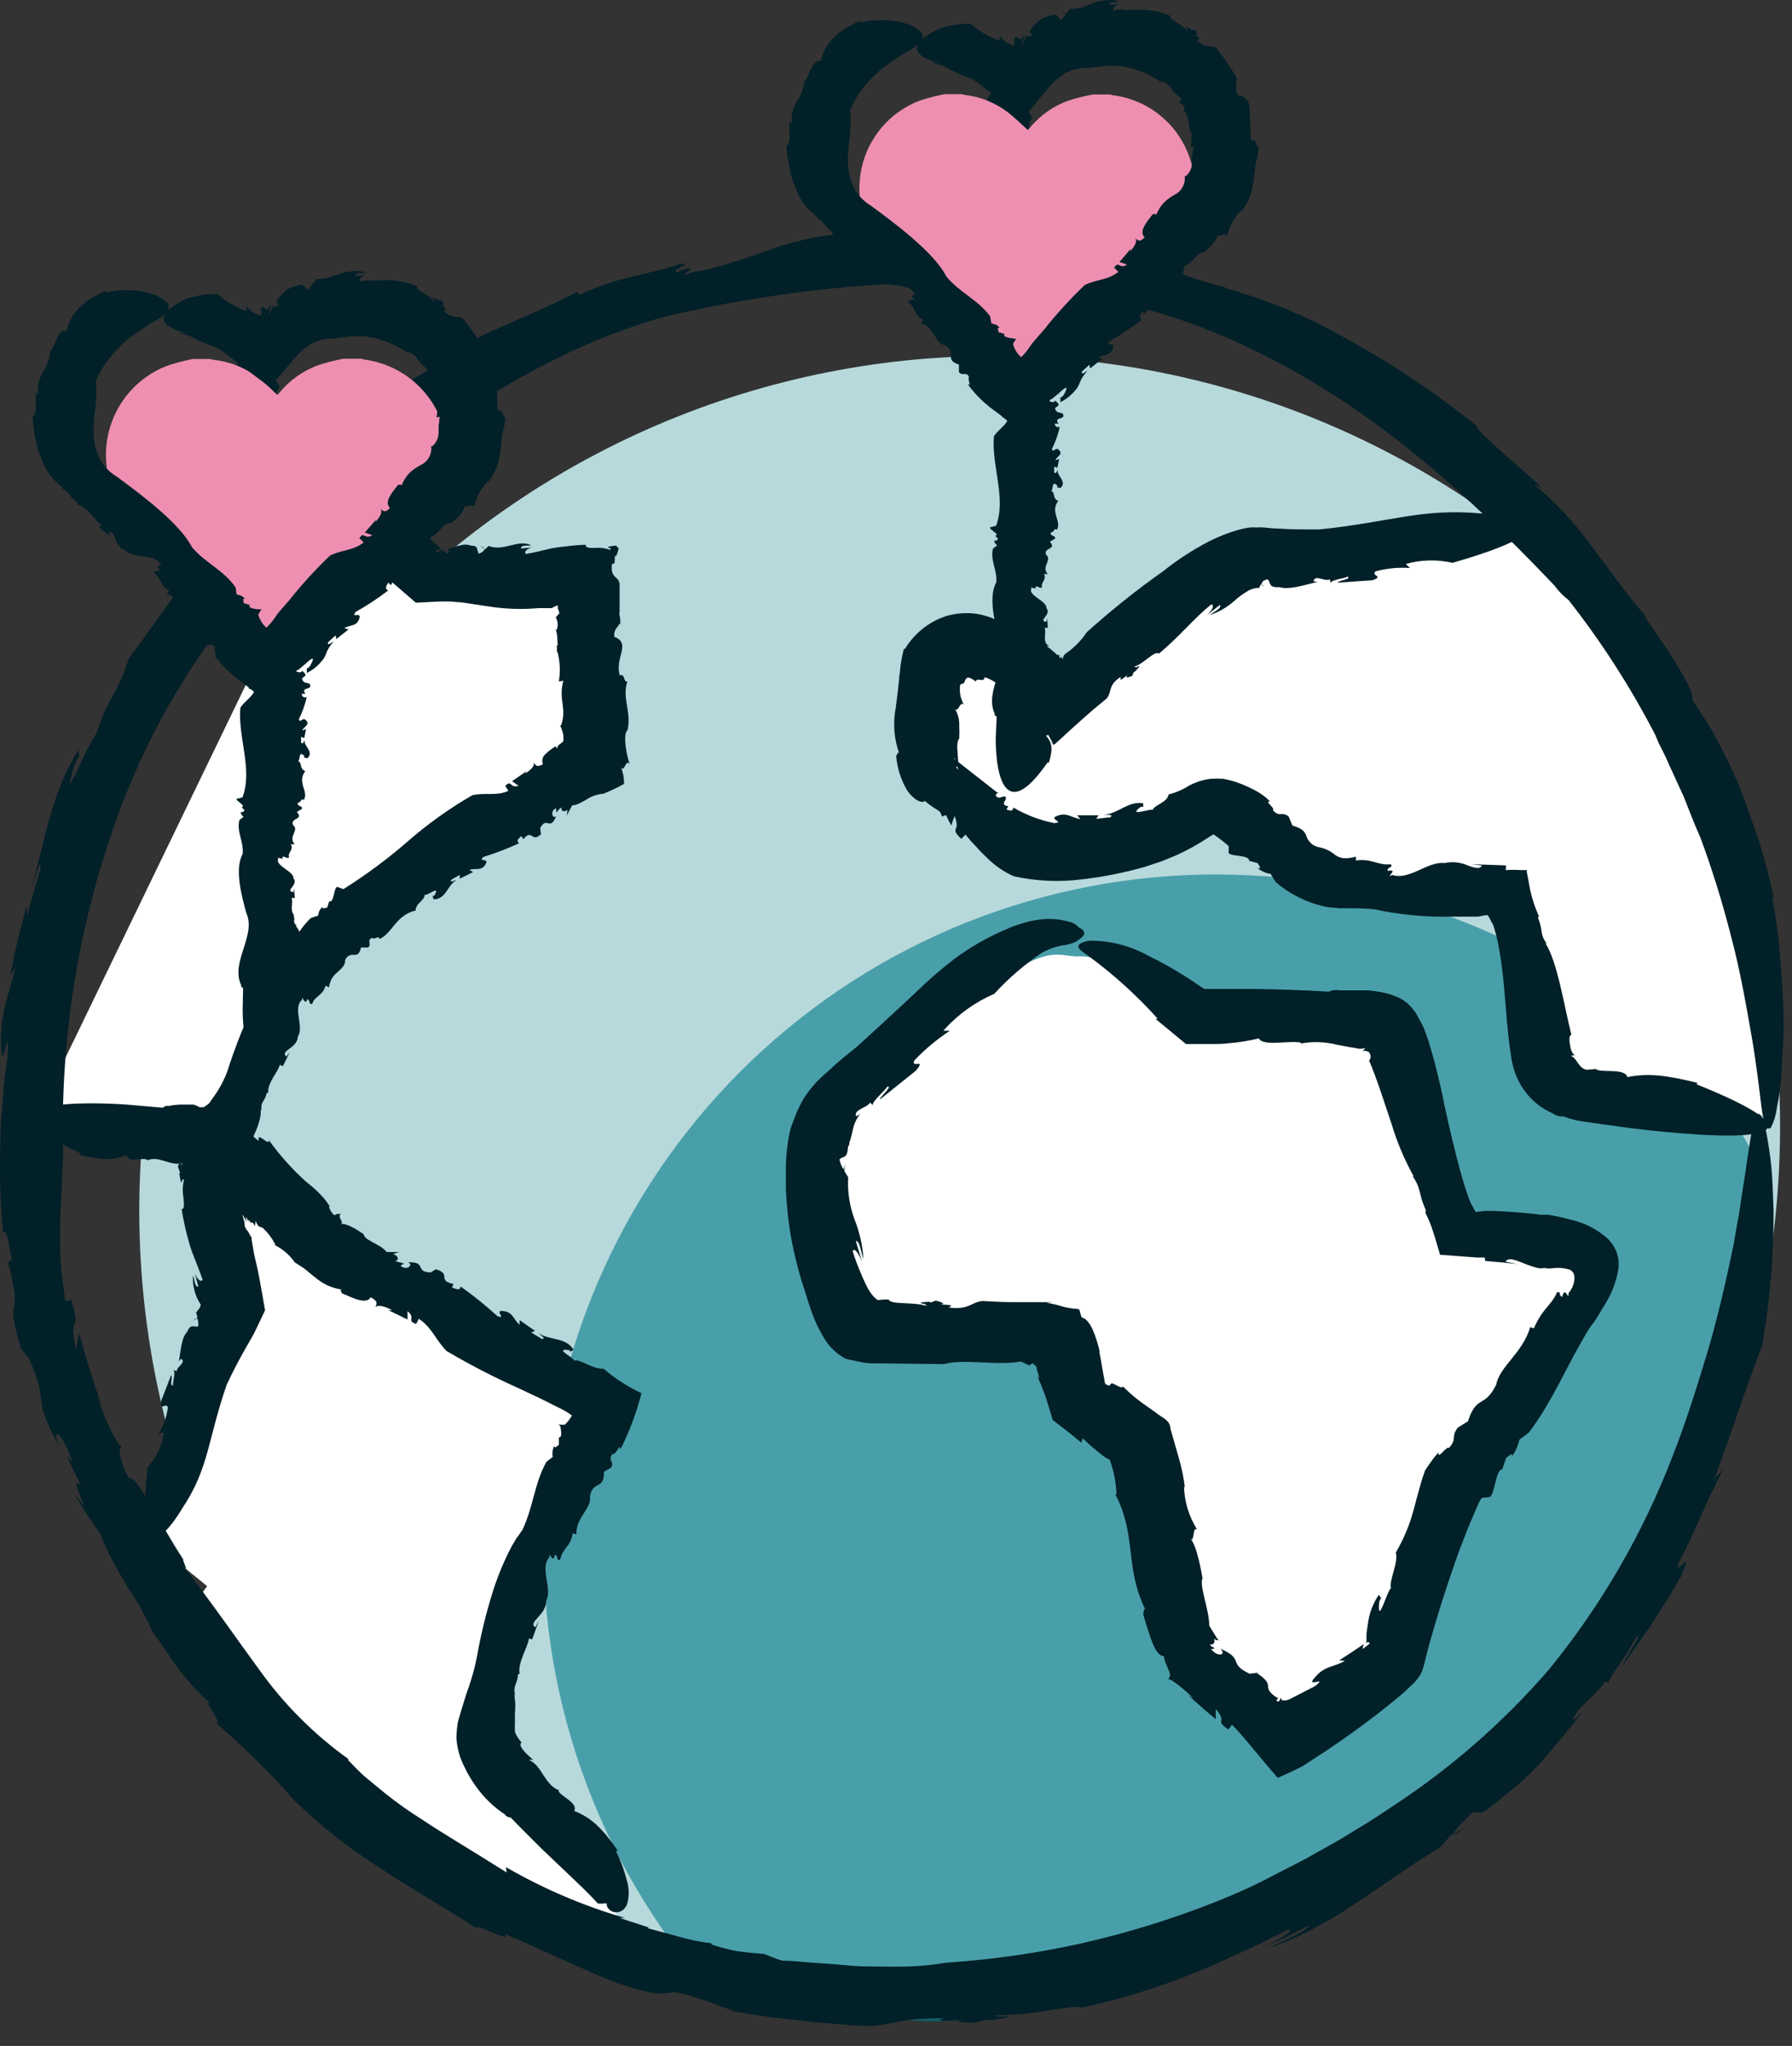<?xml version="1.0" encoding="UTF-8"?> <svg xmlns="http://www.w3.org/2000/svg" width="85" height="97" viewBox="0 0 85 97" fill="none"><rect x="0" y="0" width="85" height="97" fill="#333333" stroke="none"/><g clip-path="url(#clip0_3338_12423)"><path d="M84.434 53.426C84.448 45.429 82.137 37.601 77.782 30.893C74.09 26.623 69.546 23.172 64.442 20.76C59.338 18.348 53.786 17.03 48.143 16.889C42.499 16.747 36.889 17.787 31.67 19.941C26.452 22.094 21.741 25.314 17.84 29.395C13.939 33.475 10.933 38.325 9.016 43.635C7.098 48.944 6.311 54.596 6.705 60.227C7.099 65.859 8.665 71.346 11.303 76.336C13.941 81.327 17.593 85.712 22.025 89.209C28.324 92.895 35.485 94.852 42.784 94.884C50.082 94.916 57.26 93.021 63.592 89.39C69.923 85.76 75.184 80.523 78.844 74.208C82.504 67.893 84.432 60.725 84.434 53.426Z" fill="#B7D9DB"></path><path d="M8.978 76.374L11.314 73.14L28.691 88.138L29.584 92.385C29.584 92.385 21.644 90.295 19.419 88.683C17.193 87.071 8.978 76.374 8.978 76.374Z" fill="white"></path><path d="M71.593 24.845L78.197 30.358C78.197 30.358 82.058 38.462 82.691 40.712C83.323 42.961 83.917 52.856 83.917 52.856L64.541 31.559L71.593 24.845Z" fill="white"></path><path opacity="0.6" d="M78.848 74.216C78.848 74.216 84.433 62.53 83.106 58.982C82.662 57.794 84.148 56.626 83.588 55.506C83.085 54.525 82.532 53.57 81.933 52.644C76.584 46.38 69.019 42.427 60.822 41.614C52.625 40.802 44.432 43.191 37.957 48.283C31.482 53.375 27.228 60.774 26.086 68.932C24.943 77.089 27.001 85.373 31.828 92.047C32.61 93.138 33.203 93.389 34.116 94.374C34.241 94.509 34.357 94.152 34.483 94.287C35.506 95.354 38.687 93.853 39.845 94.77C44.672 97.608 52.55 94.026 56.508 92.627C67.577 88.712 78.848 74.216 78.848 74.216Z" fill="#007888"></path><path d="M16.309 22.861L20.412 26.964H28.164L28.048 36.203C28.048 36.203 18.017 41.214 15.396 45.09C13.54 47.945 11.864 50.915 10.381 53.981L1.519 53.426" fill="white"></path><path d="M22.802 25.912L22.952 25.994C22.947 25.955 22.913 25.921 22.802 25.912Z" fill="#012028"></path><path d="M12.714 51.78C12.714 51.78 12.714 51.809 12.714 51.819C12.714 51.829 12.719 51.785 12.714 51.78Z" fill="#012028"></path><path d="M26.359 28.784L26.335 28.798L26.359 28.784Z" fill="#012028"></path><path d="M20.836 28.518H21.16H21.28H21.362L21.691 28.547C21.898 28.547 22.087 28.591 22.265 28.615L23.23 28.76C23.992 28.876 24.765 28.9 25.533 28.832H26.141H26.175C26.219 28.803 26.266 28.779 26.315 28.76C26.469 28.658 26.469 28.735 26.465 28.789C26.455 28.815 26.455 28.844 26.465 28.871C26.471 28.887 26.483 28.9 26.498 28.909V28.962C26.508 28.999 26.521 29.034 26.537 29.069L26.363 29.271C26.414 29.36 26.444 29.459 26.452 29.561C26.459 29.663 26.444 29.765 26.407 29.86H26.358C26.484 30.135 26.402 30.444 26.469 30.584H26.416V30.922L26.441 30.893C26.563 31.355 26.586 31.837 26.508 32.308L26.721 32.274C26.474 33.205 26.904 33.553 26.614 34.393H26.566C26.644 34.545 26.697 34.707 26.725 34.876C26.727 34.916 26.727 34.956 26.725 34.996C26.727 35.011 26.727 35.025 26.725 35.04C26.731 35.063 26.731 35.088 26.725 35.112C26.687 35.204 26.595 35.242 26.552 35.286C26.508 35.329 26.436 35.32 26.441 35.513C26.441 35.44 26.363 35.431 26.339 35.387L26.3 35.411L26.146 35.522C26.049 35.589 25.958 35.665 25.876 35.749C25.807 35.806 25.758 35.884 25.736 35.971C25.715 36.058 25.721 36.149 25.755 36.232C25.427 36.406 25.427 36.266 25.306 36.15C25.398 36.309 25.147 36.526 24.901 36.681L24.983 36.555L24.288 37.038L24.596 37.255C24.162 37.386 24.292 36.946 23.964 37.255L24.114 37.497C23.554 37.752 23.028 37.564 22.41 37.699C21.305 38.336 20.265 39.08 19.306 39.92C18.359 40.741 17.35 41.488 16.289 42.155L16.067 42.073C15.816 41.88 15.879 42.85 15.618 42.724L15.517 43.033C15.42 43.033 15.261 43.139 15.309 42.985C15.111 43.173 15.145 43.217 15.082 43.419C14.966 43.446 14.851 43.481 14.74 43.526C14.539 43.72 14.359 43.935 14.204 44.168C14.078 44.37 13.966 44.582 13.871 44.8C13.68 45.247 13.447 45.676 13.176 46.079C12.177 46.934 11.332 49.149 10.902 50.424C10.749 50.964 10.506 51.475 10.183 51.934L9.932 52.292C9.889 52.333 9.844 52.372 9.797 52.407C9.722 52.461 9.641 52.505 9.555 52.538C9.437 52.47 9.313 52.413 9.184 52.369H9.135H9.053H8.899C8.793 52.369 8.687 52.369 8.585 52.369C8.376 52.373 8.167 52.398 7.962 52.441C7.905 52.393 7.736 52.485 7.736 52.519L6.007 52.369C6.007 52.369 -2.387 51.722 3.835 54.691L3.787 54.754C4.723 54.98 5.322 55.053 5.998 54.754C6.075 55.173 6.77 54.845 6.987 54.99L6.963 55.024C7.562 54.739 8.136 55.367 8.711 55.115C8.687 55.145 8.672 55.26 8.542 55.255H8.865H9.049H9.304C9.623 55.255 9.874 55.333 9.927 55.458C10.342 55.458 10.806 55.492 11.269 55.511C11.573 54.864 11.892 54.184 12.152 53.581L12.196 53.469L12.22 53.402L12.263 53.272C12.292 53.19 12.312 53.103 12.331 53.025C12.364 52.878 12.377 52.727 12.37 52.577L12.408 52.644C12.341 52.214 12.582 52.224 12.649 51.814C12.688 51.814 12.712 51.814 12.722 51.814C12.674 51.331 13.205 50.81 13.267 50.486L13.417 50.549L13.755 49.864L13.586 50.095C13.248 49.796 14.107 49.728 14.131 49.13C14.435 48.715 13.866 47.759 14.329 47.407C14.291 47.078 14.503 47.773 14.566 47.363C14.769 47.474 14.595 47.59 14.807 47.605C14.909 47.223 15.324 47.204 15.44 46.731L15.604 46.813C15.619 46.669 15.664 46.531 15.736 46.405C15.807 46.28 15.903 46.171 16.019 46.084C16.212 45.901 16.39 45.746 16.371 45.529C16.398 45.443 16.455 45.37 16.531 45.323C16.607 45.276 16.698 45.258 16.786 45.273C16.917 45.273 17.047 45.273 17.124 44.921H17.457C17.66 44.771 17.361 44.573 17.655 44.462C17.747 44.583 18.008 44.308 17.983 44.525C18.606 44.274 18.761 43.386 19.716 43.169C19.716 42.816 20.156 42.686 20.141 42.42C20.233 42.507 20.899 41.938 20.624 42.42C20.624 42.464 20.537 42.502 20.513 42.459L20.566 42.638C21.174 42.638 21.213 41.952 21.671 41.715C21.512 41.749 21.353 41.875 21.396 41.715L21.806 41.479V41.658L22.444 41.344L22.26 41.242C22.603 41.132 22.873 41.334 23.066 40.905C23.139 40.687 22.656 40.871 22.936 40.625C23.509 40.447 24.07 40.233 24.616 39.983C24.461 39.833 24.616 39.761 24.722 39.64L24.828 39.785C25.248 39.254 25.229 40.012 25.668 39.529V39.664L25.625 39.254C25.943 38.67 26.074 39.432 26.383 38.699C26.18 38.848 26.088 38.409 26.383 38.327V38.52C26.513 38.404 26.527 38.312 26.643 38.293C26.6 38.423 26.721 38.539 26.923 38.395L26.88 38.665L27.14 38.182C27.246 38.177 27.349 38.151 27.445 38.105C27.495 38.085 27.543 38.06 27.589 38.032L27.811 37.912C28.052 37.747 28.332 37.651 28.622 37.632C28.956 37.497 29.282 37.342 29.597 37.168C29.607 36.888 29.554 36.61 29.443 36.353C29.602 36.705 29.68 35.942 29.868 36.227C29.759 35.907 29.691 35.575 29.665 35.238C29.651 35.109 29.651 34.98 29.665 34.851C29.672 34.765 29.703 34.683 29.757 34.615V34.658C29.974 33.761 29.491 33.114 29.757 32.312C29.549 32.346 29.665 31.921 29.399 32.023C29.144 31.183 29.959 30.502 29.139 30.193C29.095 29.812 29.337 29.744 29.38 29.547L29.424 29.638C29.424 29.46 29.424 29.315 29.39 29.184C29.356 29.054 29.39 29.064 29.39 29.006C29.39 28.948 29.39 28.832 29.39 28.75C29.39 28.412 29.39 28.118 29.39 27.678C29.317 27.273 28.931 27.437 29.033 26.713C29.182 26.819 29.158 26.554 29.163 26.288C29.163 26.433 29.24 26.452 29.346 25.989C29.308 25.989 29.279 25.941 29.259 25.897H29.221C29.221 25.897 29.221 25.897 29.25 25.863C28.733 25.916 28.767 25.965 28.965 25.984C28.958 25.99 28.952 25.997 28.948 26.006C28.944 26.014 28.942 26.023 28.942 26.032C28.942 26.042 28.944 26.051 28.948 26.059C28.952 26.067 28.958 26.075 28.965 26.081C28.733 25.99 28.484 25.955 28.236 25.979C27.966 25.979 27.753 25.979 27.792 25.83C27.435 25.83 27.097 25.873 26.788 25.912C26.527 25.935 26.267 25.975 26.011 26.032C25.649 26.119 25.301 26.211 24.934 26.264C24.852 26.129 25.021 26.008 25.238 25.955L24.712 26.008C24.712 25.81 25.017 25.892 25.195 25.854C24.572 25.54 23.906 26.168 23.173 25.883L23.023 26.032H22.98C22.98 26.114 22.815 26.226 22.709 26.25C22.603 26.081 22.709 25.863 22.352 25.873C22.172 25.804 21.972 25.804 21.792 25.873C21.681 25.873 21.575 25.931 21.469 25.965C21.38 25.988 21.293 26.017 21.208 26.052C21.251 26.052 21.3 26.1 21.295 26.134C21.29 26.168 21.251 26.206 21.232 26.235C21.116 26.235 21.082 26.071 20.995 26.143L21.039 25.916C21.039 26.052 20.913 26.11 20.798 26.158C20.682 26.206 20.696 26.129 20.667 26.158C20.696 26.023 20.778 26.066 20.841 26.061C20.878 26.043 20.908 26.015 20.928 25.979C20.889 25.979 20.86 25.979 20.87 25.979L20.436 25.584C20.04 25.429 20.334 25.786 20.059 25.796C19.789 25.584 19.441 25.458 19.258 25.086L19.205 25.318C18.756 25.093 18.41 24.704 18.239 24.232C13.663 21.983 15.927 25.101 15.927 25.101C16.303 25.728 16.794 26.278 17.375 26.723C17.65 26.935 17.935 27.133 18.249 27.355L18.485 27.524C18.529 27.558 18.558 27.572 18.616 27.62L18.833 27.804L19.726 28.576L20.836 28.518Z" fill="#012028"></path><path d="M6.303 72.329L10.618 61.96C10.618 61.96 8.494 52.089 10.391 53.981C11.564 55.149 14.837 58.886 14.837 58.886L28.623 66.638L25.867 73.478C25.867 73.478 22.739 79.97 22.971 82.249C23.202 84.527 31.587 89.89 28.961 90.802" fill="white"></path><path d="M9.171 62.636L9.316 62.501C9.302 62.486 9.248 62.52 9.171 62.636Z" fill="#012028"></path><path d="M24.656 79.294C24.654 79.311 24.654 79.327 24.656 79.343C24.661 79.309 24.661 79.299 24.656 79.294Z" fill="#012028"></path><path d="M11.767 58.422L11.791 58.451L11.767 58.422Z" fill="#012028"></path><path d="M10.754 65.648C11.077 64.958 11.357 64.437 11.617 63.978C11.748 63.751 11.868 63.534 11.994 63.322C12.033 63.259 12.153 63.003 12.255 62.791L12.573 62.124C12.491 61.642 12.404 61.159 12.303 60.604C12.24 60.261 12.153 59.875 12.047 59.436L11.975 59.001L11.936 58.779V58.673C11.927 58.656 11.916 58.639 11.902 58.625C11.858 58.562 11.821 58.493 11.791 58.422C11.608 58.2 11.598 58.108 11.603 58.05C11.608 57.992 11.603 57.964 11.492 57.568C11.569 57.688 11.642 57.814 11.714 57.949C11.646 57.703 11.661 57.616 11.758 57.862L11.796 57.978C11.733 57.712 11.844 57.944 11.825 57.828L11.849 57.93H11.893V58.055C11.893 57.954 11.941 57.939 11.979 57.968C12.034 58.013 12.073 58.074 12.091 58.142L12.129 57.872C12.211 58.137 12.274 58.137 12.385 58.19H12.424C12.448 58.202 12.469 58.218 12.486 58.239C12.557 58.306 12.625 58.377 12.689 58.451C12.838 58.625 12.964 58.816 13.066 59.021H13.017C13.404 59.211 13.737 59.497 13.983 59.851C14.118 59.933 14.248 60.02 14.379 60.107L14.523 60.213L14.63 60.305C14.774 60.42 14.919 60.546 15.069 60.657C15.408 60.92 15.811 61.087 16.237 61.14C16.058 61.14 16.237 61.27 16.208 61.309C16.782 61.56 17.376 61.859 17.584 61.502C17.98 61.729 17.844 61.796 17.816 61.984C17.902 61.825 18.298 61.951 18.598 62.115H18.419L19.331 62.559V62.163C19.751 62.511 19.249 62.593 19.737 62.771L19.867 62.525C20.49 62.935 20.659 63.524 21.185 64.055C22.306 64.714 23.463 65.31 24.651 65.841C25.244 66.117 25.833 66.396 26.403 66.691L26.659 66.816L26.832 66.913C26.936 66.97 27.035 67.037 27.127 67.111C27.038 67.271 26.926 67.418 26.794 67.545C26.718 67.55 26.642 67.55 26.567 67.545C26.49 67.545 26.475 67.545 26.495 67.545L26.538 67.584C26.555 67.595 26.569 67.61 26.578 67.628C26.587 67.645 26.592 67.665 26.591 67.685C26.625 67.912 26.659 68.168 26.509 68.144V68.496C26.422 68.559 26.297 68.718 26.292 68.54C26.209 68.705 26.183 68.894 26.219 69.076L25.92 69.302C25.341 70.34 25.312 71.407 24.781 72.532C24.723 72.609 24.665 72.691 24.607 72.783C24.592 72.811 24.572 72.837 24.549 72.86C24.516 72.896 24.488 72.936 24.467 72.981C24.337 73.188 24.218 73.403 24.11 73.623C23.873 74.109 23.665 74.608 23.487 75.119C23.152 76.127 22.885 77.156 22.686 78.199C22.581 78.836 22.42 79.463 22.203 80.072C22.087 80.385 21.991 80.738 21.88 81.085L21.721 81.635C21.68 81.877 21.656 82.12 21.648 82.364C21.66 82.616 21.7 82.865 21.769 83.108C21.8 83.232 21.842 83.353 21.894 83.47C21.933 83.572 21.978 83.672 22.029 83.769C22.189 84.109 22.381 84.432 22.604 84.734C22.972 85.244 23.43 85.683 23.956 86.028C23.98 86.12 24.192 86.188 24.216 86.163C24.723 86.689 25.235 87.192 25.737 87.694L26.789 88.693L27.701 89.566C27.991 89.846 28.252 90.136 28.367 90.252C28.396 90.276 28.367 90.252 28.401 90.252C28.435 90.252 28.401 90.252 28.445 90.252H28.541H28.594C28.669 90.237 28.746 90.237 28.821 90.252C28.894 90.252 28.884 90.252 28.923 90.252H28.961C28.949 90.245 28.939 90.235 28.932 90.223C28.867 90.175 28.814 90.112 28.778 90.04C28.783 90.109 28.783 90.178 28.778 90.247C28.77 90.331 28.796 90.414 28.85 90.479C28.923 90.572 29.028 90.636 29.145 90.657C29.237 90.67 29.332 90.66 29.42 90.628C29.479 90.599 29.536 90.563 29.589 90.522C29.641 90.46 29.687 90.394 29.729 90.324C29.852 89.94 29.852 89.526 29.729 89.142C29.607 88.66 29.435 88.193 29.217 87.747H29.309C28.585 86.704 28.058 86.178 27.238 85.859C27.436 85.468 26.577 85.169 26.48 84.894H26.548C25.814 84.633 25.717 83.701 25.099 83.446C25.143 83.446 25.235 83.378 25.341 83.48C24.984 83.175 24.54 82.77 24.738 82.611C24.642 82.5 24.558 82.38 24.486 82.253C24.454 82.202 24.433 82.144 24.424 82.084C24.416 81.972 24.416 81.859 24.424 81.747C24.424 81.665 24.424 81.582 24.424 81.505C24.424 81.428 24.424 81.331 24.424 81.245C24.455 80.937 24.444 80.627 24.39 80.323L24.443 80.385C24.303 79.903 24.549 79.869 24.569 79.386C24.607 79.386 24.631 79.343 24.646 79.352C24.54 78.836 25.051 78.073 25.085 77.687L25.244 77.721L25.553 76.847L25.389 77.156C25.022 76.876 25.906 76.611 25.91 75.886C26.21 75.331 25.582 74.332 26.065 73.82C26.017 73.439 26.244 74.236 26.316 73.705C26.533 73.787 26.34 73.994 26.562 73.951C26.586 73.878 26.61 73.811 26.63 73.743C26.649 73.695 26.672 73.648 26.697 73.603C26.752 73.515 26.812 73.43 26.876 73.347C27.031 73.162 27.13 72.936 27.161 72.696L27.339 72.744C27.31 71.923 28.087 71.518 27.981 70.939C28.131 70.162 28.672 70.654 28.647 69.775L28.99 69.578C29.154 69.269 28.802 69.235 29.058 68.926C29.125 68.955 29.188 68.887 29.27 68.762C29.352 68.636 29.429 68.516 29.429 68.718C29.855 67.867 30.19 66.974 30.429 66.054C29.78 65.751 29.176 65.361 28.633 64.895C28.468 64.894 28.305 64.865 28.15 64.808L27.914 64.712L27.711 64.62C27.532 64.543 27.359 64.461 27.228 64.514C27.267 64.383 26.263 63.93 26.939 64.002C26.997 64.002 27.079 64.06 27.05 64.099L27.204 63.983C26.799 63.375 26.084 63.568 25.549 63.206C25.684 63.351 25.915 63.462 25.708 63.486L25.196 63.172L25.38 63.1L24.646 62.588V62.81C24.313 62.516 24.332 62.163 23.777 62.153C23.511 62.153 24.013 62.573 23.589 62.395C23.038 61.893 22.458 61.426 21.851 60.995C21.812 61.212 21.639 61.106 21.441 61.043L21.508 60.874C20.697 60.705 21.45 60.392 20.668 60.179L20.789 60.102L20.427 60.329C19.635 60.295 20.277 59.817 19.355 59.846C19.64 59.972 19.288 60.266 18.993 60.01L19.162 59.904C18.959 59.832 18.863 59.861 18.757 59.764C18.911 59.764 18.94 59.576 18.655 59.45L18.94 59.359H18.342C18.038 58.972 17.294 58.823 17.251 58.519C17.251 58.519 16.459 57.935 16.136 58.036C16.387 57.988 15.947 57.669 16.179 57.553H16.068C16.029 57.553 15.976 57.553 15.976 57.553C15.951 57.576 15.922 57.592 15.889 57.602C15.872 57.606 15.854 57.606 15.836 57.602L15.764 57.52C15.682 57.424 15.625 57.31 15.6 57.186L15.653 57.215C15.518 56.992 15.356 56.786 15.17 56.602C15.083 56.511 14.996 56.428 14.91 56.351L14.774 56.235L14.48 55.994C13.841 55.411 13.264 54.764 12.757 54.063C12.757 54.377 12.163 53.581 12.274 54.097C12.101 53.965 11.94 53.818 11.791 53.658C11.685 53.566 11.579 53.46 11.473 53.354C11.382 53.25 11.282 53.154 11.173 53.069L10.908 52.837C10.836 52.772 10.756 52.716 10.671 52.668C10.391 52.504 10.227 52.557 10.247 52.948C9.933 52.842 9.812 52.552 9.566 52.523L9.653 52.48C9.547 52.482 9.443 52.508 9.349 52.557C9.265 52.606 9.189 52.666 9.122 52.736C9.035 52.832 8.96 52.939 8.9 53.054C8.779 53.263 8.676 53.481 8.591 53.706C8.562 54.111 8.881 54.585 8.76 55.154C8.62 54.763 8.63 55.072 8.625 55.352C8.625 55.154 8.547 55.029 8.436 55.304C8.48 55.407 8.515 55.514 8.543 55.622C8.543 55.622 8.519 55.622 8.504 55.622C8.581 56.182 8.634 56.105 8.639 55.912C8.645 55.919 8.652 55.925 8.661 55.929C8.669 55.933 8.678 55.935 8.687 55.935C8.697 55.935 8.706 55.933 8.714 55.929C8.722 55.925 8.73 55.919 8.736 55.912C8.66 56.192 8.648 56.486 8.702 56.771C8.731 57.085 8.75 57.341 8.615 57.326C8.683 57.751 8.77 58.152 8.861 58.519L9.006 59.05C9.035 59.146 9.054 59.194 9.074 59.248L9.132 59.412C9.296 59.841 9.465 60.242 9.614 60.681C9.503 60.812 9.344 60.623 9.243 60.367L9.412 61C9.223 61.034 9.233 60.652 9.156 60.464C9.121 60.955 9.25 61.444 9.523 61.854C9.514 61.912 9.494 61.968 9.465 62.018C9.431 62.076 9.397 62.096 9.301 62.226L9.368 62.458L9.325 62.496C9.402 62.525 9.426 62.752 9.397 62.887C9.194 62.94 9.045 62.728 8.881 63.143C8.596 63.408 8.572 64.108 8.48 64.557C8.601 64.34 8.659 64.451 8.673 64.557C8.591 64.765 8.388 64.818 8.388 65.006L8.166 64.939C8.398 64.939 8.166 65.566 8.214 65.677C8.007 65.73 8.214 65.301 8.118 65.195C7.794 66.03 7.954 65.615 7.635 66.445C7.611 66.952 7.867 66.445 7.963 66.734C7.906 67.174 7.756 67.597 7.524 67.975L7.77 67.912C7.696 68.521 7.431 69.091 7.012 69.539C6.279 75.606 8.62 71.552 8.62 71.552C9.928 69.606 9.841 68.274 10.754 65.648Z" fill="#012028"></path><path d="M72.376 26.095C72.376 26.095 61.785 26.737 59.855 26.737C57.924 26.737 50.167 33.461 50.167 33.461C50.167 33.461 47.999 30.497 45.721 30.497C43.443 30.497 43.896 33.461 44.012 35.745C44.128 38.028 45.721 37.453 45.721 37.453C45.721 37.453 45.378 40.76 51.306 40.301C57.234 39.843 56.553 37.68 58.262 38.617C59.971 39.553 62.123 41.581 63.62 41.696C65.116 41.812 71.599 42.15 71.599 42.15L73.202 49.984C73.3 50.459 73.544 50.89 73.9 51.219C74.256 51.548 74.705 51.758 75.186 51.819L83.874 52.905" fill="white"></path><path d="M59.951 27.789C59.918 27.76 59.883 27.734 59.845 27.712C59.854 27.756 59.888 27.78 59.951 27.789Z" fill="#012028"></path><path d="M72.964 43.4C72.964 43.4 72.964 43.439 72.993 43.449C73.022 43.459 72.974 43.405 72.964 43.4Z" fill="#012028"></path><path d="M62.582 25.101C61.838 25.101 61.225 25.101 60.694 25.062C60.424 25.062 60.178 25.028 59.961 25.009C59.847 24.999 59.732 24.999 59.618 25.009C59.502 24.999 59.386 24.999 59.27 25.009C59.058 25.04 58.848 25.087 58.643 25.149C58.039 25.332 57.459 25.584 56.915 25.902C56.302 26.25 55.718 26.645 55.167 27.085C53.903 27.977 52.692 28.945 51.542 29.981C51.293 30.358 50.975 30.685 50.606 30.946L50.519 31.009L50.475 31.057C50.438 31.122 50.412 31.192 50.398 31.265C50.373 31.206 50.355 31.145 50.345 31.081C50.345 31.12 50.345 31.192 50.306 31.192C50.268 31.192 50.249 31.192 50.244 31.086V31.033C50.152 31.12 50.123 30.98 50.046 30.999H50.094C49.949 30.869 49.8 30.744 49.64 30.623H49.766C49.017 30.122 48.238 29.666 47.434 29.257V29.479C47.026 29.256 46.576 29.119 46.112 29.078C45.7 29.048 45.287 29.091 44.891 29.204C44.061 29.474 43.357 30.037 42.911 30.787L42.883 30.734C42.798 31.051 42.736 31.373 42.699 31.699C42.699 31.839 42.66 31.999 42.651 32.11C42.641 32.221 42.651 32.322 42.622 32.428C42.583 32.843 42.53 33.205 42.487 33.562C42.347 34.292 42.407 35.046 42.66 35.744C42.583 35.551 42.554 35.831 42.506 35.831C42.552 36.384 42.717 36.921 42.989 37.405C43.278 37.888 43.737 38.129 43.867 37.97C44.278 38.327 44.514 38.399 44.586 38.496C44.659 38.592 44.639 38.636 44.697 38.732C44.697 38.66 44.905 38.65 45.18 38.626C45.306 38.626 45.45 38.597 45.595 38.568L45.822 38.515L46.102 38.428L44.707 37.337C44.707 37.434 44.707 37.482 44.707 37.535C44.704 37.587 44.704 37.638 44.707 37.69C44.691 37.639 44.678 37.587 44.669 37.535C44.66 37.466 44.66 37.397 44.669 37.328L46.117 38.481L44.669 37.323C44.649 37.504 44.649 37.687 44.669 37.868C44.693 38.02 44.726 38.17 44.77 38.317C44.849 38.606 44.969 38.883 45.127 39.138C45.167 38.984 45.22 38.834 45.286 38.689C45.426 39.094 45.378 39.201 45.34 39.287C45.301 39.374 45.272 39.466 45.595 39.77L45.798 39.572L46.073 39.901C46.16 39.997 46.252 40.089 46.339 40.181C46.503 40.383 46.677 40.523 46.85 40.702C47.21 41.057 47.632 41.343 48.096 41.547C49.151 41.778 50.239 41.827 51.311 41.691C52.33 41.576 53.337 41.376 54.323 41.093L55.076 40.842C55.322 40.74 55.558 40.654 55.819 40.538C56.3 40.318 56.765 40.063 57.209 39.775L57.484 39.601L57.581 39.553C57.598 39.54 57.618 39.53 57.639 39.524C57.663 39.592 57.591 39.345 57.595 39.36C57.575 39.319 57.564 39.275 57.562 39.23C57.562 39.181 57.562 39.263 57.562 39.278C57.564 39.307 57.564 39.336 57.562 39.365V39.452V39.558C57.812 39.729 58.052 39.914 58.281 40.113V40.369C58.151 40.644 59.285 40.489 59.246 40.808L59.652 40.919C59.715 41.03 59.879 41.218 59.652 41.16C59.829 41.306 60.043 41.399 60.27 41.431L60.511 41.822C60.807 42.076 61.131 42.296 61.476 42.478C61.879 42.692 62.307 42.854 62.751 42.961C62.88 42.992 63.01 43.014 63.142 43.028C63.282 43.028 63.456 43.062 63.557 43.062H64.088C64.459 43.06 64.829 43.076 65.198 43.111C66.382 43.368 67.593 43.484 68.804 43.458H70.03H70.107L70.276 43.424L70.455 43.391H70.551C70.585 43.391 70.58 43.424 70.6 43.439C70.619 43.453 70.691 43.603 70.735 43.695C70.782 43.758 70.82 43.828 70.846 43.902C70.899 44.076 70.947 44.25 70.991 44.428C71.073 44.781 71.14 45.148 71.193 45.514C71.304 46.258 71.362 47.025 71.425 47.793C71.488 48.56 71.555 49.333 71.676 50.081C71.688 50.183 71.705 50.285 71.729 50.385C71.759 50.539 71.801 50.691 71.855 50.839C71.958 51.132 72.101 51.41 72.279 51.664C72.624 52.16 73.1 52.55 73.655 52.789C73.807 52.896 73.991 52.948 74.176 52.934C74.333 52.997 74.495 53.049 74.659 53.088C74.742 53.11 74.826 53.128 74.91 53.141L75.118 53.175L75.769 53.267L77.078 53.45C77.078 53.45 89.758 55.159 80.457 51.399L80.529 51.341C79.115 50.998 78.217 50.858 77.189 51.066C77.082 50.631 76.016 50.872 75.697 50.699L75.731 50.67C75.619 50.692 75.506 50.705 75.393 50.708C75.331 50.719 75.267 50.719 75.205 50.708C75.096 50.67 75 50.602 74.929 50.51C74.78 50.332 74.727 50.163 74.514 50.052C74.553 50.052 74.65 50.008 74.703 50.052C74.652 50.004 74.608 49.948 74.572 49.888C74.528 49.803 74.498 49.712 74.485 49.617C74.427 49.328 74.418 49.101 74.534 49.053C74.172 47.605 73.868 45.577 73.298 44.708L73.38 44.757C73.013 44.274 73.201 44.081 72.95 43.516C72.975 43.477 72.979 43.434 72.994 43.434C72.759 42.918 72.597 42.372 72.511 41.812L72.424 41.358V41.252C72.424 41.252 72.357 41.252 72.328 41.252H72.12C71.887 41.235 71.653 41.235 71.42 41.252L71.439 41.03L69.813 40.972L70.03 41.001L70.296 41.035C70.263 41.084 70.215 41.123 70.16 41.146C70.116 41.156 70.07 41.156 70.025 41.146C69.893 41.124 69.764 41.089 69.639 41.04C69.289 40.878 68.896 40.836 68.519 40.919C67.732 40.818 66.854 41.749 66.048 41.484C65.637 41.667 66.415 41.165 65.816 41.291C65.816 41.059 66.101 41.165 65.966 40.972C65.382 41.049 65.039 40.682 64.315 40.798V40.615C64.201 40.647 64.085 40.669 63.967 40.682C63.871 40.693 63.774 40.693 63.678 40.682C63.547 40.655 63.424 40.601 63.316 40.523C63.083 40.327 62.8 40.2 62.5 40.156C62.372 40.12 62.255 40.051 62.161 39.958C62.066 39.864 61.997 39.748 61.959 39.62C61.887 39.442 61.805 39.288 61.303 39.138L61.129 38.718C60.801 38.438 60.709 38.785 60.381 38.414C60.492 38.303 59.932 37.96 60.25 38.003C60.042 37.788 59.799 37.608 59.531 37.472C59.389 37.394 59.242 37.323 59.092 37.26C59.024 37.226 58.904 37.178 58.797 37.139C58.691 37.101 58.599 37.062 58.455 37.023C58.31 36.985 58.155 36.951 58.006 36.922C57.814 36.91 57.623 36.91 57.431 36.922C57.238 36.948 57.048 36.99 56.862 37.048C56.713 37.1 56.568 37.161 56.427 37.231C56.121 37.43 55.783 37.577 55.428 37.666C55.365 38.056 54.772 38.148 54.665 38.404C54.603 38.312 53.488 38.742 54.067 38.283C54.12 38.245 54.217 38.221 54.226 38.283V38.086C53.517 37.96 53.077 38.568 52.339 38.636C52.556 38.636 52.821 38.602 52.667 38.752C52.44 38.752 52.223 38.81 51.991 38.819L52.112 38.655C51.774 38.655 51.426 38.655 51.093 38.655L51.248 38.834C50.765 38.752 50.577 38.472 50.06 38.718C49.819 38.858 50.5 38.988 50.002 39.022C49.322 38.888 48.669 38.64 48.072 38.288C48.023 38.501 47.903 38.419 47.739 38.385L47.825 38.225C47.56 38.187 47.603 38.076 47.657 37.979C47.71 37.883 47.777 37.801 47.632 37.757L47.748 37.709C47.63 37.759 47.507 37.798 47.381 37.825C47.198 37.762 47.217 37.675 47.275 37.632L47.357 37.569C47.357 37.569 47.42 37.569 47.183 37.569H46.923H46.879H47.362V37.622L45.238 35.957H45.286L45.523 36.729V36.686V36.647L45.499 36.57L45.373 36.401L45.34 36.266C45.34 36.232 45.34 36.198 45.34 36.16V36.077V36.14C45.34 36.14 45.34 36.222 45.34 36.27C45.34 36.319 45.291 36.454 45.286 36.41C45.29 36.364 45.29 36.317 45.286 36.27C45.279 36.341 45.263 36.411 45.238 36.478C45.266 36.442 45.299 36.41 45.335 36.382C45.312 36.398 45.291 36.418 45.272 36.44C45.259 36.452 45.247 36.467 45.238 36.483C45.253 36.457 45.273 36.434 45.296 36.415C45.296 36.415 45.373 36.343 45.426 36.304C45.61 36.198 45.48 36.256 45.426 36.251C45.484 36.14 45.426 35.962 45.426 35.739C45.397 35.445 45.388 35.127 45.499 35.016C45.51 34.806 45.51 34.597 45.499 34.388C45.51 34.112 45.438 33.84 45.291 33.606C45.46 33.813 45.518 33.23 45.716 33.398C45.604 33.205 45.54 32.989 45.528 32.766C45.528 32.491 45.528 32.414 45.653 32.423C45.774 32.38 45.735 32.307 45.803 32.211C45.87 32.114 45.933 32.047 46.286 32.312C46.324 32.09 46.681 32.394 46.706 32.105C47.15 32.249 47.532 32.543 47.787 32.935C47.854 33.012 47.917 33.09 47.98 33.152L48.144 33.302C48.202 33.359 48.263 33.412 48.327 33.461C48.413 33.551 48.519 33.62 48.637 33.66C48.755 33.7 48.88 33.712 49.003 33.693C49.592 34.335 49.636 34.793 49.969 35.267L49.819 35.141L49.964 35.31C50.003 35.293 50.04 35.272 50.075 35.247L50.181 35.146L50.389 34.958L50.751 34.624L51.354 34.084L51.904 33.601L52.493 33.118C52.749 32.805 52.551 32.467 53.164 32.09C53.082 32.356 53.29 32.148 53.497 31.979C53.381 32.105 53.372 32.182 53.71 32.042C53.725 31.97 53.756 31.902 53.801 31.844C53.801 31.844 53.801 31.844 53.83 31.844C54.144 31.526 54.057 31.54 53.883 31.651C53.883 31.627 53.845 31.612 53.767 31.622C54.25 31.487 54.772 30.816 54.974 30.99C55.993 30.131 56.596 29.349 57.455 28.653C57.629 28.697 57.484 28.938 57.253 29.16C57.455 29.001 57.663 28.842 57.866 28.677C57.967 28.842 57.562 29.011 57.383 29.16C57.818 29.018 58.217 28.787 58.556 28.48C58.733 28.32 58.926 28.177 59.13 28.055C59.309 27.936 59.519 27.872 59.734 27.871C59.75 27.81 59.774 27.752 59.806 27.698H59.845C59.845 27.616 59.912 27.495 60.135 27.471C60.299 27.635 60.135 27.867 60.699 27.838C61.153 27.987 61.949 27.707 62.514 27.587C62.205 27.587 62.302 27.476 62.432 27.408C62.707 27.408 62.871 27.553 63.084 27.471L63.122 27.698C63.002 27.485 63.832 27.427 63.928 27.331C64.093 27.49 63.509 27.495 63.446 27.625L65.102 27.509C65.686 27.307 64.986 27.302 65.256 27.085C65.784 26.943 66.332 26.891 66.878 26.93L66.68 26.737C67.404 26.535 68.167 26.517 68.9 26.684C76.083 24.613 70.305 24.348 70.305 24.348C67.418 24.077 65.975 24.758 62.582 25.101Z" fill="#012028"></path><path d="M51.209 45.341C49.997 45.399 49.819 44.375 44.934 48.295C40.049 52.214 39.624 52.031 39.107 53.86C38.591 55.69 40.15 62.723 41.038 62.723C41.926 62.723 50.335 63.071 50.335 63.071L51.301 66.377L53.912 68.376C53.912 68.376 56.084 77.764 56.258 78.459C56.432 79.154 60.689 82.717 60.689 82.717C60.689 82.717 66.255 79.067 66.255 78.633C66.255 78.199 69.026 70.475 69.026 70.475C69.026 70.475 75.301 61.173 75.301 60.044C75.301 58.914 69.026 58.567 69.026 58.567C69.026 58.567 66.506 49.439 65.811 48.744C65.116 48.049 56.683 48.222 56.683 48.222C56.683 48.222 52.951 45.254 51.209 45.341Z" fill="white"></path><path d="M40.087 55.193C40.058 55.279 40.039 55.376 40.015 55.467C40.063 55.462 40.063 55.39 40.087 55.193Z" fill="#012028"></path><path d="M67.578 57.442C67.578 57.408 67.549 57.384 67.534 57.365C67.52 57.346 67.578 57.442 67.578 57.442Z" fill="#012028"></path><path d="M39.271 50.795C39.155 50.892 39.044 50.989 38.928 51.104C38.807 51.216 38.692 51.336 38.586 51.462C38.356 51.719 38.159 52.002 37.997 52.306C37.864 52.562 37.748 52.827 37.649 53.098C37.61 53.209 37.567 53.32 37.528 53.426C37.49 53.532 37.437 53.769 37.413 53.909C37.334 54.354 37.289 54.804 37.277 55.256C37.277 55.647 37.277 56.009 37.277 56.366C37.307 57.102 37.383 57.836 37.504 58.562C37.669 59.493 37.904 60.409 38.209 61.304C38.291 61.574 38.368 61.83 38.474 62.125C38.63 62.59 38.839 63.035 39.097 63.452C39.339 63.862 39.69 64.196 40.111 64.417C40.328 64.48 40.565 64.519 40.791 64.567C41.04 64.623 41.295 64.646 41.549 64.635L44.783 64.673C45.71 64.403 47.322 64.765 48.418 64.548L48.833 64.741C48.896 64.654 49.026 64.596 49.041 64.693L49.002 64.741C49.104 64.659 49.113 64.741 49.133 64.765C49.152 64.789 49.162 64.852 49.2 64.866H49.152C49.152 64.823 49.244 65.137 49.311 65.349L49.21 65.257C49.326 65.513 49.432 65.779 49.529 66.039L49.606 66.257L49.717 66.614L49.934 67.323L50.808 67.999L51.29 68.4L51.358 68.187C51.652 68.478 51.965 68.749 52.294 68.998L52.405 69.08L52.459 69.119L52.521 69.148C52.555 69.177 52.623 69.182 52.642 69.22C52.832 69.744 52.94 70.295 52.961 70.852H52.907C53.94 72.85 53.322 74.303 54.355 76.369C54.225 76.114 54.273 76.514 54.22 76.504C54.346 76.977 54.496 77.442 54.669 77.9C54.824 78.276 54.998 78.522 55.21 78.517C55.21 78.648 55.268 78.763 55.297 78.865C55.339 78.941 55.373 79.022 55.398 79.106C55.442 79.192 55.476 79.283 55.5 79.377C55.5 79.497 55.447 79.521 55.427 79.637C55.495 79.579 55.736 79.767 55.934 79.922C56.132 80.076 56.388 80.303 56.61 80.511L56.359 80.361C56.793 80.767 57.228 81.143 57.667 81.51V81.027C58.27 81.708 57.556 81.51 58.261 81.993L58.439 81.771C58.999 82.326 59.694 83.253 60.607 84.286C60.949 84.141 61.34 83.967 61.794 83.731L62.977 82.958L63.749 82.427C64.264 82.067 64.776 81.69 65.284 81.298C65.54 81.1 65.796 80.902 66.052 80.689C66.307 80.477 66.534 80.318 66.949 79.898C67.148 79.727 67.312 79.518 67.432 79.285C67.516 79.057 67.582 78.823 67.63 78.585L67.746 78.136L67.867 77.697C68.204 76.514 68.576 75.332 68.977 74.192C69.175 73.618 69.387 73.058 69.604 72.512C69.72 72.237 69.831 71.967 69.947 71.701L70.121 71.306C70.15 71.248 70.188 71.151 70.208 71.127L70.251 71.064L70.319 71.006C70.386 71.006 70.502 71.006 70.594 70.977C70.903 71.074 70.917 69.655 71.255 69.665L71.434 69.133C71.564 69.037 71.791 68.8 71.699 69.066C71.881 68.828 72.006 68.553 72.066 68.26L72.52 67.917C73.717 66.329 74.306 64.722 75.416 62.931L75.556 62.752C75.604 62.68 75.633 62.651 75.715 62.52C75.86 62.298 76 62.038 76.15 61.806C76.456 61.314 76.663 60.766 76.758 60.194C76.8 59.925 76.777 59.65 76.69 59.392C76.588 59.12 76.423 58.875 76.208 58.678C75.711 58.252 75.115 57.956 74.475 57.819C74.132 57.722 73.765 57.65 73.442 57.592H73.316H73.234H73.065L72.737 57.548C72.303 57.5 71.878 57.466 71.458 57.442L70.845 57.413H70.546C70.505 57.409 70.465 57.409 70.425 57.413L69.995 57.462C69.945 57.382 69.9 57.3 69.86 57.215C69.795 57.11 69.74 56.998 69.696 56.882C69.619 56.675 69.537 56.429 69.464 56.197C69.315 55.714 69.184 55.231 69.064 54.749C68.817 53.783 68.581 52.75 68.378 51.727C68.262 51.215 68.137 50.704 68.002 50.187L67.775 49.41L67.606 48.927C67.535 48.719 67.439 48.52 67.321 48.334C67.144 47.937 66.853 47.601 66.486 47.368C66.095 47.17 65.671 47.044 65.236 46.996L64.912 46.953H64.7H64.294C64.029 46.953 63.773 46.953 63.517 46.953C63.354 46.92 63.184 46.942 63.035 47.016C61.818 46.939 60.621 46.905 59.424 46.886H58.623H57.744H57.305H57.121L57.01 46.813L56.953 46.775L56.793 46.668C56.552 46.504 56.31 46.34 56.05 46.186C55.544 45.871 55.022 45.582 54.486 45.322C53.632 44.844 52.669 44.595 51.691 44.597C51.324 44.655 51.131 44.762 51.15 44.887C51.17 45.013 51.348 45.128 51.633 45.326C52.826 46.203 53.925 47.199 54.916 48.3H54.804L56.253 49.497H57.508C57.768 49.497 58.019 49.497 58.261 49.463C58.749 49.426 59.233 49.348 59.709 49.231C59.916 49.647 61.287 49.289 61.727 49.444L61.683 49.478C62.266 49.369 62.866 49.389 63.44 49.536C63.73 49.589 64.01 49.651 64.28 49.685C64.437 49.737 64.606 49.737 64.763 49.685C64.734 49.714 64.676 49.82 64.599 49.816C64.724 49.816 64.936 49.816 64.975 49.956C65.004 50.007 65.017 50.066 65.011 50.125C65.004 50.184 64.98 50.239 64.941 50.284C65.303 51.119 65.656 52.253 66.003 53.276C66.266 54.154 66.624 55.001 67.07 55.801L66.983 55.738C67.437 56.356 67.278 56.627 67.63 57.365C67.63 57.408 67.63 57.486 67.601 57.481C67.749 57.766 67.872 58.063 67.968 58.369C68.089 58.717 68.19 59.112 68.306 59.489L69.537 59.581L70.063 59.619H70.29H70.425L70.449 59.783C70.956 59.822 71.463 59.87 71.965 59.928L71.41 59.817C71.535 59.61 71.815 59.716 72.196 59.861C72.404 59.95 72.616 60.026 72.834 60.088C72.968 60.136 73.114 60.146 73.254 60.117C73.413 60.146 73.577 60.146 73.736 60.117C73.986 60.095 74.237 60.124 74.475 60.203C74.687 60.329 74.687 60.512 74.677 60.686C74.649 60.915 74.553 61.13 74.402 61.304C74.402 61.531 74.364 61.42 74.306 61.338C74.248 61.256 74.166 61.198 74.103 61.483C73.881 61.405 74.103 61.217 73.843 61.275C73.829 61.329 73.808 61.381 73.78 61.429L73.678 61.594C73.582 61.734 73.476 61.859 73.369 61.989C73.114 62.285 72.907 62.619 72.756 62.979L72.583 62.921C72.221 64.152 71.135 64.779 70.97 65.644C70.406 66.802 70.063 66.078 69.628 67.386L69.146 67.685C68.798 68.144 69.146 68.192 68.721 68.651C68.615 68.535 68.18 69.249 68.238 68.858C68.138 68.964 68.045 69.075 67.958 69.191C67.886 69.283 67.751 69.481 67.596 69.713L67.466 70.089L67.398 70.321C67.355 70.466 67.316 70.611 67.273 70.76C67.196 71.059 67.114 71.364 67.027 71.677C66.838 72.354 66.563 73.003 66.206 73.608C66.346 74.091 65.868 74.941 65.979 75.307C65.834 75.307 65.337 77.132 65.414 76.012C65.414 75.915 65.482 75.761 65.525 75.79L65.4 75.611C65.108 76.043 64.927 76.541 64.874 77.06L64.816 77.451C64.816 77.513 64.816 77.591 64.816 77.639V77.716C64.816 77.779 64.816 77.803 64.816 77.832C64.811 77.846 64.803 77.859 64.793 77.869C64.784 77.88 64.771 77.889 64.758 77.895C64.802 77.892 64.843 77.877 64.879 77.851C64.903 77.851 64.927 77.851 64.975 77.904C64.944 77.944 64.907 77.978 64.864 78.006L64.637 78.179C64.637 78.097 64.671 78.025 64.686 77.948C64.333 78.194 63.928 78.459 63.527 78.715L63.797 78.744C63.17 79.082 62.784 78.966 62.277 79.642C62.06 79.97 62.972 79.459 62.383 79.936C62.035 80.12 61.611 80.332 61.162 80.564C61.09 80.599 61.01 80.618 60.93 80.617H60.819L60.737 80.492C60.689 80.723 60.631 80.665 60.539 80.641L60.631 80.487C60.61 80.493 60.589 80.493 60.568 80.487L60.428 80.39C60.362 80.341 60.302 80.284 60.249 80.221C60.189 80.149 60.153 80.059 60.148 79.966C60.148 79.811 60.119 79.652 59.583 79.299H59.752L59.27 79.352C58.729 79.097 58.685 78.923 58.618 78.754C58.55 78.585 58.454 78.411 57.884 78.165C58.048 78.319 58.014 78.43 57.884 78.44C57.804 78.441 57.725 78.419 57.657 78.377C57.611 78.348 57.567 78.314 57.527 78.276L57.469 78.213L57.44 78.199C57.502 78.176 57.567 78.161 57.633 78.155C57.584 78.118 57.531 78.087 57.474 78.064C57.454 78.055 57.437 78.041 57.425 78.023C57.413 78.005 57.406 77.984 57.406 77.962C57.434 77.97 57.463 77.971 57.491 77.964C57.519 77.957 57.545 77.943 57.566 77.924C57.581 77.903 57.594 77.88 57.604 77.856C57.607 77.84 57.607 77.824 57.604 77.808V77.774V77.687L57.677 77.76H57.734C57.773 77.769 57.812 77.769 57.85 77.76C57.821 77.76 57.788 77.76 57.759 77.721C57.73 77.682 57.672 77.581 57.628 77.513L57.358 77.074C57.358 76.297 56.875 75.192 57.039 74.829C57.039 74.829 56.788 73.227 56.446 72.928C56.682 73.207 56.542 72.319 56.788 72.522C56.394 71.904 56.177 71.189 56.161 70.456L56.204 70.543C56.154 70.116 56.072 69.693 55.958 69.278C55.809 68.743 55.659 68.231 55.514 67.724C55.514 67.333 55.104 67.207 54.848 66.99L54.167 66.508C53.845 66.275 53.543 66.015 53.265 65.73C53.231 65.837 53.062 65.73 52.898 65.648L52.777 65.59C52.734 65.59 52.743 65.59 52.719 65.59C52.679 65.617 52.648 65.653 52.627 65.697C52.557 65.68 52.491 65.653 52.429 65.615C52.407 65.554 52.391 65.491 52.381 65.426V65.373L52.352 65.248L52.309 65.006C52.251 64.688 52.208 64.388 52.15 64.123V64.022L52.111 63.858L52.019 63.553C51.965 63.372 51.899 63.195 51.821 63.022C51.676 62.714 51.512 62.506 51.305 62.458C51.261 62.322 51.223 62.197 51.194 62.081C51.094 62.056 50.992 62.041 50.89 62.038C50.727 62.019 50.566 61.988 50.407 61.946C50.154 61.863 49.894 61.803 49.63 61.767L49.948 61.734H47.945C47.52 61.734 47.144 61.709 46.598 61.681C46.053 61.738 45.961 62.12 44.996 61.989C45.31 61.849 44.914 61.864 44.552 61.849C44.783 61.849 44.856 61.782 44.378 61.661C44.295 61.707 44.206 61.738 44.112 61.753C44.112 61.753 44.088 61.753 44.112 61.714C43.504 61.743 43.63 61.796 43.89 61.83C43.89 61.83 43.89 61.883 43.987 61.927C43.359 61.705 42.235 61.874 42.157 61.613C42.064 61.607 41.971 61.607 41.877 61.613C41.786 61.613 41.67 61.666 41.593 61.613C41.451 61.498 41.33 61.359 41.236 61.203C41.157 61.076 41.087 60.944 41.028 60.807C40.951 60.648 40.883 60.493 40.816 60.324C40.673 59.996 40.55 59.661 40.444 59.32C40.536 59.127 40.729 59.436 40.888 59.803C40.787 59.474 40.685 59.146 40.593 58.837C40.787 58.803 40.835 59.392 40.956 59.687C40.914 59.05 40.774 58.423 40.54 57.828C40.298 57.185 40.192 56.498 40.231 55.811L40.058 55.536V55.449C39.976 55.449 39.85 55.154 39.821 54.966C39.995 54.787 40.193 54.966 40.222 54.377C40.247 54.334 40.27 54.288 40.289 54.242C40.289 54.242 40.289 54.208 40.289 54.189C40.289 54.17 40.289 54.121 40.323 54.083C40.371 53.919 40.405 53.75 40.444 53.6C40.498 53.307 40.624 53.032 40.811 52.799C40.555 53.016 40.56 52.876 40.623 52.731C40.845 52.504 41.105 52.504 41.274 52.277L41.443 52.432C41.192 52.355 42.032 51.669 42.09 51.51C42.36 51.51 41.728 51.992 41.738 52.128L43.441 50.762C43.963 50.139 43.191 50.68 43.369 50.279C43.874 49.746 44.44 49.273 45.054 48.869H44.745C45.409 48.115 46.234 47.518 47.158 47.122C47.824 46.392 48.574 45.743 49.393 45.191C49.701 45.011 50.037 44.887 50.388 44.824C50.603 44.799 50.815 44.744 51.015 44.66C51.228 44.525 51.425 44.375 51.43 44.26C51.435 44.144 51.343 44.047 51.165 43.965C51.042 43.819 50.87 43.724 50.682 43.695C50.211 43.561 49.717 43.532 49.234 43.608C49.027 43.637 48.822 43.681 48.621 43.738C48.471 43.777 48.322 43.824 48.177 43.878C48.049 43.921 47.923 43.971 47.8 44.028C46.894 44.403 46.038 44.89 45.252 45.476C44.617 45.964 44.013 46.489 43.441 47.05L41.651 48.71L40.589 49.675C40.178 49.994 39.763 50.332 39.271 50.795Z" fill="#012028"></path><path d="M69.509 86.617L68.92 86.974C68.973 86.998 69.127 86.916 69.509 86.617Z" fill="#012028"></path><path d="M54.221 12.401H54.385C54.331 12.392 54.275 12.392 54.221 12.401Z" fill="#012028"></path><path d="M44.891 93.052C44.946 93.045 45.001 93.035 45.055 93.023L44.891 93.052Z" fill="#012028"></path><path d="M73.491 79.13C71.357 81.603 68.891 83.768 66.163 85.565C65.594 85.946 65.024 86.332 64.406 86.694L63.47 87.264L62.456 87.829C61.776 88.234 61.008 88.591 60.187 89.026C59.367 89.46 58.45 89.861 57.417 90.266C55.407 91.046 53.341 91.675 51.238 92.149C49.148 92.609 47.026 92.911 44.89 93.051C44.322 93.147 43.748 93.207 43.172 93.23C42.535 93.254 41.84 93.23 41.135 93.23C40.43 93.23 39.716 93.119 39.03 93.085C38.345 93.051 37.693 92.96 37.099 92.955C36.805 92.868 36.52 92.743 36.235 92.636C35.83 92.607 35.395 92.569 34.961 92.506C34.54 92.427 34.126 92.317 33.721 92.178L33.783 92.139C33.185 92.067 32.593 91.943 32.017 91.767L30.713 91.415L30.776 91.381L29.386 90.932H29.646C27.672 90.359 25.774 89.549 23.994 88.519L24.033 88.775C22.3 87.684 21.098 86.984 19.973 86.236C19.391 85.87 18.83 85.472 18.293 85.043C18.008 84.816 17.714 84.561 17.41 84.319C17.106 84.078 16.806 83.745 16.483 83.417H16.555C14.91 82.245 13.472 80.808 12.298 79.164C11.193 77.658 10.145 76.118 8.663 74.207C9.035 74.689 8.62 73.931 8.697 73.941C7.485 72.092 6.501 69.934 6.11 70.079C5.896 69.698 5.748 69.284 5.67 68.853C5.67 68.689 5.733 68.684 5.767 68.559C5.612 68.631 4.99 67.357 4.599 66.145L4.85 66.676C4.425 65.542 4.073 64.379 3.754 63.206C3.691 63.466 3.643 63.727 3.6 63.988C3.223 62.057 3.884 63.408 3.382 61.622L3.107 61.7C3.001 61.038 2.933 60.435 2.885 59.87C2.837 59.305 2.856 58.77 2.851 58.239C2.847 57.708 2.88 57.186 2.914 56.631C2.948 56.076 2.953 55.497 3.001 54.85C2.824 49.403 3.681 43.971 5.526 38.843C7.312 33.849 10.23 29.335 14.05 25.656L14.504 25.487C14.673 25.521 15.078 24.965 15.513 24.396C15.947 23.826 16.411 23.247 16.652 23.233L17.434 22.369C17.728 22.209 18.303 21.833 17.917 22.243C18.409 21.864 18.874 21.449 19.307 21.003L20.354 20.52C22.131 19.4 23.777 18.377 25.524 17.445C27.349 16.475 29.265 15.686 31.244 15.089C34.603 14.267 38.027 13.739 41.478 13.511C43.383 13.395 45.293 13.396 47.198 13.516C48.11 13.612 49.003 13.656 49.828 13.796L51.04 13.969L52.155 14.182C56.2 14.853 60.322 16.74 63.986 19.202C67.65 21.664 70.865 24.748 73.727 27.756C73.917 28.019 74.145 28.254 74.403 28.451C75.973 30.448 77.35 32.59 78.516 34.846L78.68 35.237C78.796 35.474 78.984 35.807 79.163 36.242L79.867 37.777C80.104 38.375 80.35 39.032 80.654 39.707C81.219 41.233 81.702 42.788 82.102 44.365C82.537 45.983 82.817 47.614 83.068 49.038C83.319 50.462 83.449 51.674 83.55 52.48C83.652 53.286 83.84 53.667 84.009 53.445C84.146 53.169 84.236 52.872 84.275 52.567C84.408 51.906 84.492 51.236 84.525 50.563C84.525 50.124 84.583 49.632 84.598 49.077C84.612 48.522 84.598 47.918 84.569 47.247C84.54 46.576 84.472 45.852 84.41 45.056C84.347 44.259 84.212 43.405 84.048 42.488L84.168 42.662C83.908 41.585 83.686 40.605 83.377 39.717C83.068 38.829 82.793 38.023 82.489 37.26C82.184 36.497 81.817 35.812 81.475 35.136C81.132 34.46 80.703 33.838 80.282 33.205C80.345 32.896 79.901 32.095 79.389 31.274C78.878 30.454 78.241 29.604 77.98 29.155L78.062 29.213C77.159 28.195 76.377 27.056 75.537 25.955C74.748 24.853 73.824 23.854 72.786 22.982C73.043 23.048 73.27 23.197 73.433 23.406C72.062 22.079 70.025 20.467 70.054 20.201C68.091 18.621 65.991 17.219 63.779 16.011C61.955 14.977 60.009 14.174 57.986 13.622H58.199C57.57 13.489 56.951 13.315 56.345 13.101C56.08 13.014 55.814 12.908 55.495 12.811C55.177 12.714 54.81 12.632 54.361 12.536C54.274 12.478 54.149 12.425 54.173 12.42C53.729 12.348 53.207 12.256 52.594 12.145C51.981 12.034 51.383 11.874 50.76 11.768C49.711 11.548 48.648 11.396 47.579 11.315L47.502 11.146C46.314 11.049 45.122 10.953 43.93 10.957C44.374 10.982 44.818 10.996 45.262 11.034C45.021 11.232 44.355 11.16 43.413 11.034C42.886 10.968 42.356 10.934 41.825 10.933C41.204 10.916 40.583 10.965 39.972 11.078C38.74 11.185 37.529 11.458 36.371 11.889C35.782 12.101 35.193 12.309 34.599 12.478C34.013 12.676 33.41 12.821 32.799 12.912C31.698 13.395 33.725 12.328 32.05 12.912C31.93 12.7 32.813 12.555 32.325 12.492C30.67 13.072 29.473 13.043 27.498 13.979L27.354 13.844C24.843 15.181 22.372 15.876 20.895 17.122C20.253 17.624 19.545 18.035 18.79 18.343C18.511 18.461 18.242 18.605 17.989 18.772C17.83 18.878 17.646 19.014 17.434 19.183C17.222 19.352 16.995 19.583 16.72 19.854L15.633 20.404C14.615 21.239 15.102 21.239 13.954 22.117C13.91 21.939 12.534 23.3 13.051 22.6C12.409 23.142 11.809 23.73 11.255 24.362C10.7 25.009 10.145 25.685 9.6 26.414C8.504 27.862 7.427 29.459 6.11 31.212C5.913 31.858 5.645 32.48 5.308 33.065C5.006 33.601 4.761 34.167 4.579 34.755C4.239 35.302 3.942 35.875 3.691 36.468C3.59 36.698 3.474 36.92 3.344 37.135C3.3 37.178 3.31 36.97 3.498 36.382C3.566 36.179 3.725 35.841 3.759 35.899L3.72 35.556C2.383 37.709 2.151 39.828 1.471 42.179C1.727 41.489 1.954 40.552 1.915 41.213C1.707 41.942 1.466 42.662 1.302 43.41L1.263 42.927L0.838 44.583C0.703 45.133 0.602 45.698 0.486 46.253L0.747 45.823C0.65 46.229 0.554 46.567 0.462 46.876C0.37 47.184 0.303 47.431 0.235 47.72C0.064 48.423 0.009 49.148 0.071 49.868C0.148 50.728 0.438 48.319 0.361 50.071C0.288 50.626 0.192 51.244 0.153 51.91C0.114 52.576 -0.001 53.291 0.023 54.025C-0.033 55.508 0.009 56.993 0.148 58.47C0.322 58.181 0.409 58.953 0.554 59.716L0.385 59.856C0.761 61.304 0.723 61.613 0.665 61.907C0.607 62.202 0.563 62.491 0.998 63.939L0.814 63.708C1.003 63.939 1.172 64.19 1.369 64.388C2.46 66.884 1.369 65.923 2.818 68.602C2.373 67.507 2.982 67.951 3.445 69.322L3.17 69.027C3.498 69.761 3.653 69.993 3.846 70.475C3.566 70.075 3.508 70.345 4.029 71.441L3.498 70.803C3.908 71.445 4.299 72.087 4.748 72.701C4.926 73.148 5.126 73.586 5.347 74.013C5.593 74.462 5.863 74.916 6.11 75.346C6.531 75.953 6.893 76.6 7.191 77.276C7.191 77.276 7.307 77.479 7.514 77.759C7.722 78.039 7.997 78.459 8.301 78.889C8.802 79.603 9.391 80.252 10.053 80.82C9.431 80.337 10.734 81.959 10.198 81.645C11.462 82.731 12.655 83.897 13.77 85.135L13.596 85C14.937 86.355 16.427 87.553 18.037 88.572C19.485 89.537 20.987 90.377 22.594 91.41C22.541 91.145 24.274 92.163 23.951 91.695L25.268 92.26L26.494 92.825C27.3 93.158 28.029 93.534 28.72 93.79C29.322 94.045 29.943 94.252 30.578 94.408C31.044 94.524 31.531 94.535 32.002 94.442C32.597 94.573 33.182 94.744 33.754 94.953C34.121 95.114 34.5 95.244 34.889 95.339L34.459 95.311L36.549 95.639L38.133 95.817C38.615 95.885 39.069 95.904 39.581 95.948C40.092 95.991 40.59 96.044 41.207 96.059C42.443 96.001 42.655 95.663 44.828 95.682C44.123 95.846 45.021 95.832 45.841 95.75C45.32 95.812 45.156 95.88 46.242 95.904C46.437 95.837 46.637 95.787 46.84 95.755C46.84 95.755 46.898 95.755 46.874 95.793C48.24 95.61 47.994 95.561 47.357 95.629C47.391 95.629 47.357 95.581 47.13 95.552C47.979 95.545 48.827 95.471 49.664 95.33C50.485 95.19 51.156 95.084 51.267 95.195C53.07 94.808 54.837 94.267 56.548 93.578C56.939 93.423 57.325 93.278 57.706 93.095L58.826 92.583C59.584 92.265 60.303 91.859 61.076 91.492C61.481 91.459 60.805 91.893 59.917 92.352C60.651 91.999 61.394 91.671 62.099 91.27C62.133 91.362 61.833 91.545 61.442 91.753C61.051 91.96 60.554 92.154 60.221 92.327C60.928 92.102 61.612 91.81 62.263 91.454C62.596 91.28 62.929 91.092 63.262 90.903C63.595 90.715 63.914 90.488 64.228 90.281C65.55 89.441 66.839 88.466 68.306 87.587C68.471 87.413 68.62 87.216 68.789 87.032L68.963 86.931C68.905 86.868 69.446 86.313 69.813 85.965C70.295 85.787 70.035 86.289 71.304 85.174C72.008 84.647 72.655 84.048 73.235 83.388C73.887 82.625 74.562 81.819 75.084 81.119C74.447 81.809 74.577 81.515 74.794 81.172C75.34 80.535 75.788 80.284 76.126 79.724L76.353 79.801C76.165 79.869 76.464 79.396 76.836 78.879C77.118 78.467 77.378 78.04 77.613 77.6C78.023 77.305 76.986 78.754 76.947 78.99C77.912 77.614 78.173 77.272 78.395 76.915L78.82 76.243C79.013 75.93 79.303 75.495 79.723 74.757C80.466 73.111 79.37 74.931 79.626 74.086C80.374 72.696 80.896 71.248 81.745 69.65C81.61 69.804 81.465 69.949 81.325 70.094C82.344 67.328 82.85 65.663 83.579 63.819C83.955 61.688 84.138 59.528 84.125 57.365C84.091 56.559 84.077 55.878 84.019 55.313C83.961 54.749 83.888 54.29 83.826 53.933C83.565 52.485 83.314 52.596 83.145 53.383C82.976 54.169 82.807 55.55 82.604 56.761C82.527 57.365 82.421 57.915 82.349 58.316C82.276 58.716 82.237 58.972 82.237 58.972C81.822 60.975 81.412 62.718 80.92 64.335C80.427 65.952 79.954 67.463 79.351 68.998C77.948 72.665 75.97 76.085 73.491 79.13Z" fill="#012028"></path><path d="M13.925 21.756L13.843 21.837C13.881 21.837 13.91 21.818 13.925 21.756Z" fill="#012028"></path><path d="M11.314 20.713C11.212 21.862 10.831 22.161 10.98 23.349C10.978 23.935 11.018 24.52 11.101 25.101C11.405 25.361 11.101 25.825 11.362 26.139L11.188 26.259C11.275 26.366 11.338 26.491 11.241 26.597H11.193C11.323 26.756 11.246 26.935 11.309 27.017H11.261V27.215L11.193 27.181C11.316 27.437 11.345 27.727 11.275 28.002H11.487C11.251 28.547 11.685 28.745 11.405 29.233H11.357C11.912 29.851 10.98 30.198 11.507 30.845C11.439 30.768 11.396 30.879 11.347 30.874C11.405 31.169 11.439 31.477 11.83 31.482C11.83 31.7 11.7 31.661 11.54 31.685C11.724 31.685 11.796 31.873 11.811 32.037L11.738 31.96L11.801 32.443L12.144 32.351C12.043 32.602 11.724 32.414 11.811 32.66H12.091C12.038 33.012 11.608 33.215 11.4 33.558C11.28 34.967 11.999 36.483 11.502 37.801L11.289 37.859C10.98 37.859 11.748 38.221 11.463 38.269L11.603 38.424C11.545 38.467 11.487 38.554 11.42 38.481C11.42 38.621 11.458 38.626 11.55 38.728L11.357 38.877C11.207 39.437 11.579 39.91 11.507 40.494C11.111 41.199 11.473 42.527 11.685 43.289C12.168 44.366 10.913 45.616 11.444 46.717C11.4 46.75 11.497 46.842 11.531 46.842L11.511 47.788C11.511 47.788 11.396 52.668 13.969 48.961H14.036C14.2 48.411 14.234 48.063 13.896 47.682C14.311 47.624 13.935 47.228 14.07 47.103H14.104C13.785 46.765 14.374 46.412 14.104 46.089C14.137 46.089 14.253 46.089 14.258 46.181C14.205 45.944 14.113 45.621 14.355 45.606C14.292 45.041 14.403 44.255 14.017 43.893H14.084C13.824 43.685 14.046 43.627 13.915 43.41C13.944 43.41 13.959 43.381 13.973 43.41C13.717 43.183 13.935 42.754 13.824 42.575H13.983L13.949 42.131L13.915 42.295C13.471 42.237 14.191 41.957 13.915 41.634C13.969 41.33 12.993 41.02 13.211 40.707C13.003 40.557 13.549 40.837 13.384 40.615C13.616 40.615 13.534 40.716 13.717 40.658C13.606 40.441 13.954 40.297 13.795 40.026H13.978C13.645 39.669 14.215 39.355 13.901 39.119C13.751 38.757 14.432 38.877 14.079 38.496L14.326 38.346C14.364 38.182 14.026 38.23 14.142 38.052C14.297 38.052 14.268 37.82 14.413 37.926C14.654 37.516 14.07 37.096 14.48 36.56C14.181 36.44 14.355 36.169 14.133 36.078C14.263 36.078 14.133 35.537 14.437 35.841C14.437 35.841 14.437 35.913 14.403 35.909L14.582 35.947C14.915 35.638 14.398 35.387 14.446 35.083C14.388 35.175 14.408 35.296 14.282 35.214V34.934L14.432 34.992L14.519 34.572L14.335 34.63C14.432 34.422 14.746 34.349 14.48 34.118C14.335 34.012 14.234 34.311 14.176 34.094C14.342 33.764 14.467 33.416 14.548 33.056C14.34 33.09 14.345 32.993 14.302 32.897H14.485C14.234 32.525 14.881 32.761 14.683 32.414L14.808 32.448L14.432 32.346C14.075 32.013 14.804 32.168 14.316 31.796C14.345 31.946 13.92 31.868 13.997 31.685L14.171 31.733C14.133 31.632 14.06 31.598 14.099 31.53C14.191 31.593 14.35 31.564 14.321 31.415L14.538 31.516L14.22 31.236C14.408 31.024 14.171 30.686 14.417 30.594C14.417 30.594 14.538 30.111 14.268 30.029C14.437 30.121 14.499 29.865 14.693 29.938C14.504 29.822 14.35 29.455 14.553 29.325L14.577 29.354C14.779 28.832 14.292 28.46 14.543 27.992C14.335 27.992 14.446 27.765 14.181 27.828C13.915 27.345 14.726 26.94 13.896 26.766C13.853 26.544 14.094 26.506 14.133 26.39L14.176 26.443C14.118 26.167 14.1 25.884 14.123 25.603C14.041 25.448 13.64 25.424 13.751 25.154C13.901 25.241 13.872 25.154 13.872 25.024C13.896 25.091 13.954 25.11 14.055 24.975C14.017 24.959 13.982 24.934 13.954 24.903C13.966 24.898 13.98 24.898 13.993 24.903C13.94 24.729 13.891 24.758 13.872 24.84C13.837 24.838 13.803 24.849 13.775 24.869C13.973 24.691 13.775 24.386 14.026 24.348C13.911 23.901 13.766 23.462 13.592 23.035C13.656 23.019 13.724 23.028 13.781 23.062C13.838 23.095 13.879 23.15 13.896 23.213L13.848 22.909C14.041 22.909 13.959 23.083 13.997 23.18C14.311 22.813 13.684 22.431 13.997 22.007L13.843 21.92L13.872 21.891C13.825 21.884 13.781 21.867 13.742 21.84C13.704 21.813 13.672 21.778 13.65 21.736C13.819 21.674 14.041 21.736 14.031 21.529C14.195 21.365 13.949 21.046 13.857 20.838C13.829 20.954 13.737 20.916 13.679 20.867C13.621 20.819 13.838 20.703 13.766 20.621H13.997C13.78 20.66 13.766 20.346 13.669 20.308C13.838 20.245 13.814 20.472 13.944 20.496C13.944 20.076 13.944 20.283 13.911 19.863C13.742 19.637 13.693 19.902 13.495 19.796C13.452 19.598 13.293 19.405 13.428 19.178L13.225 19.25C13.128 19.117 13.079 18.954 13.087 18.789C13.095 18.624 13.159 18.466 13.268 18.343C11.618 15.562 11.014 17.754 11.014 17.754C10.57 18.826 11.159 19.41 11.314 20.713Z" fill="#012028"></path><path d="M9.136 17.02H9.981C10.026 17.038 10.073 17.051 10.121 17.059C10.871 17.136 11.586 17.413 12.192 17.86C12.535 18.116 12.839 18.43 13.157 18.724C13.19 18.692 13.221 18.659 13.249 18.623C13.75 18.012 14.41 17.551 15.156 17.291C15.53 17.176 15.911 17.081 16.295 17.006H17.14C17.177 17.023 17.216 17.036 17.256 17.044C18.16 17.157 19.008 17.54 19.691 18.143C20.374 18.746 20.859 19.541 21.084 20.423C21.141 20.655 21.18 20.906 21.233 21.119V22.007C21.216 22.044 21.203 22.083 21.195 22.123C21.071 23.151 20.601 24.106 19.862 24.831C17.674 27.025 15.492 29.226 13.317 31.434L13.133 31.613L13.027 31.516C10.783 29.252 8.519 27.003 6.298 24.715C5.779 24.178 5.401 23.522 5.197 22.805C4.993 22.087 4.969 21.33 5.129 20.601C5.288 19.872 5.624 19.194 6.109 18.626C6.593 18.059 7.211 17.62 7.906 17.349C8.309 17.214 8.72 17.104 9.136 17.02Z" fill="#EE8FB1"></path><path d="M14.605 13.414H14.803C14.788 13.4 14.731 13.38 14.605 13.414Z" fill="#012028"></path><path d="M14.055 16.895C14.258 16.669 14.49 16.471 14.745 16.306C14.838 16.256 14.935 16.214 15.035 16.18C15.205 16.119 15.381 16.076 15.561 16.055C15.72 16.055 15.86 16.055 16.073 16.016L16.41 15.978L16.623 15.944H16.893C17.057 15.944 17.236 15.944 17.429 15.944L16.859 15.857C17.002 15.899 17.147 15.932 17.294 15.958H17.414C18.073 16.06 18.701 16.306 19.253 16.677C19.36 16.686 19.463 16.719 19.555 16.774C19.646 16.829 19.723 16.905 19.78 16.996C19.902 17.191 20.067 17.357 20.262 17.479L20.185 17.691C20.316 17.764 20.451 17.88 20.402 18.044H20.354C20.552 18.179 20.538 18.415 20.629 18.526H20.581L20.663 18.821L20.586 18.787L20.663 18.937L20.697 19.014V19.052C20.697 19.052 20.74 19.091 20.74 19.11C20.754 19.338 20.744 19.566 20.711 19.791L20.924 19.752C20.924 19.825 20.89 19.892 20.88 19.95L20.948 19.526C20.901 19.65 20.862 19.777 20.832 19.907V20.013C20.818 20.075 20.808 20.138 20.803 20.201C20.803 20.317 20.803 20.423 20.803 20.534C20.8 20.656 20.771 20.775 20.718 20.884C20.665 20.994 20.588 21.09 20.494 21.167L20.451 21.138C20.478 21.32 20.445 21.506 20.358 21.669C20.271 21.831 20.135 21.962 19.968 22.04L19.693 22.204C19.605 22.26 19.524 22.325 19.451 22.398C19.263 22.58 19.122 22.805 19.041 23.054C19.089 22.909 18.92 23.02 18.892 22.972C18.573 23.382 18.211 23.793 18.5 24.087C18.23 24.348 18.192 24.213 18.047 24.135C18.177 24.261 17.998 24.546 17.801 24.758L17.858 24.618L17.303 25.246L17.661 25.371C17.279 25.617 17.284 25.159 17.047 25.516L17.25 25.714C16.768 26.11 16.222 26.061 15.657 26.337C14.966 26.996 14.321 27.702 13.726 28.451L13.244 29.006L13.138 29.136L13.099 29.194L13.022 29.31C12.91 29.473 12.78 29.624 12.636 29.759C12.45 29.593 12.316 29.377 12.249 29.136C12.284 29.071 12.323 29.009 12.365 28.948C12.409 28.885 12.414 28.876 12.389 28.885C12.365 28.895 12.389 28.885 12.322 28.885H12.182C11.979 28.851 11.776 28.818 11.849 28.683L11.559 28.596C11.559 28.504 11.477 28.349 11.622 28.393C11.458 28.209 11.414 28.243 11.226 28.18L11.178 27.857C10.618 27.032 9.773 26.723 9.107 25.945C8.523 24.797 6.636 23.407 5.549 22.605C5.449 22.543 5.352 22.476 5.26 22.402L5.047 22.204C4.906 22.067 4.793 21.903 4.714 21.722C4.545 21.358 4.451 20.964 4.439 20.563C4.41 19.757 4.623 19.086 4.555 18.343C4.613 18.309 4.555 18.164 4.516 18.155C4.671 17.74 4.892 17.353 5.173 17.011C5.356 16.764 5.563 16.536 5.791 16.33C5.997 16.133 6.218 15.952 6.452 15.789C6.582 15.712 6.708 15.625 6.829 15.538C6.937 15.461 7.05 15.391 7.167 15.326C7.408 15.203 7.635 15.052 7.842 14.877C8.006 14.713 8.055 14.549 7.958 14.394C7.751 14.17 7.482 14.01 7.186 13.936C6.909 13.84 6.619 13.783 6.327 13.767C6.129 13.753 5.931 13.753 5.733 13.767C5.499 13.779 5.266 13.813 5.038 13.868V13.786C3.957 14.24 3.348 14.843 3.165 15.683C2.726 15.534 2.61 16.465 2.393 16.649V16.61C2.359 16.979 2.238 17.335 2.04 17.648C1.837 17.956 1.759 18.331 1.823 18.695C1.794 18.666 1.683 18.637 1.702 18.478C1.702 18.734 1.702 19.038 1.702 19.284C1.702 19.53 1.659 19.709 1.543 19.738C1.565 20.08 1.607 20.42 1.668 20.756C1.707 20.93 1.741 21.104 1.789 21.278C1.837 21.451 1.91 21.611 1.973 21.761C2.157 22.316 2.518 22.795 3.001 23.127H2.895C3.339 23.344 3.271 23.551 3.677 23.836C3.677 23.875 3.677 23.913 3.677 23.918C4.159 24.034 4.512 24.705 4.816 24.884L4.714 25.009L5.308 25.511L5.129 25.279C5.52 25.043 5.347 25.892 5.95 26.095C6.283 26.51 7.364 26.216 7.596 26.756C7.929 26.795 7.191 26.829 7.596 26.993C7.442 27.167 7.364 26.964 7.302 27.167C7.654 27.365 7.577 27.78 8.026 28.012L7.91 28.151C8.581 28.359 8.562 29.146 9.078 29.218C9.633 29.571 8.996 29.899 9.715 30.126V30.478C9.889 30.71 10.072 30.415 10.198 30.724C10.135 30.768 10.198 30.864 10.222 30.937C10.246 31.009 10.309 31.11 10.159 31.062C10.493 31.514 10.892 31.914 11.342 32.25C11.83 32.591 12.28 32.985 12.684 33.423C12.836 33.314 12.998 33.219 13.167 33.138C13.369 32.52 13.977 32.172 14.069 31.777C14.146 31.878 15.194 30.671 14.721 31.545C14.677 31.622 14.576 31.724 14.552 31.67V31.907C14.768 31.802 14.964 31.66 15.131 31.487C15.204 31.41 15.31 31.289 15.344 31.241C15.377 31.186 15.408 31.13 15.435 31.072C15.519 30.826 15.654 30.6 15.831 30.411C15.677 30.483 15.541 30.642 15.556 30.454L15.918 30.121L15.952 30.3L16.531 29.841L16.328 29.783C16.647 29.595 16.961 29.725 17.062 29.252C17.062 29.02 16.642 29.32 16.869 29.011C17.407 28.712 17.921 28.373 18.409 27.997C18.221 27.891 18.341 27.78 18.409 27.625L18.549 27.741C18.829 27.104 18.998 27.852 19.311 27.259L19.36 27.384L19.215 26.998C19.369 26.332 19.698 27.036 19.809 26.235C19.649 26.438 19.442 26.042 19.722 25.873L19.789 26.052C19.886 25.902 19.871 25.81 19.982 25.752C19.982 25.892 20.122 25.97 20.282 25.752L20.316 26.028L20.427 25.458C20.822 25.323 21.073 24.739 21.358 24.802C21.487 24.719 21.608 24.625 21.72 24.521C21.875 24.362 22.087 24.082 22.048 23.913C22.048 24.179 22.449 23.793 22.502 24.039C22.584 23.561 22.817 23.123 23.168 22.789V22.856C23.472 22.449 23.663 21.97 23.723 21.466C23.757 21.239 23.781 21.012 23.805 20.79C23.805 20.679 23.834 20.568 23.854 20.457C23.856 20.409 23.866 20.362 23.883 20.317C23.887 20.362 23.887 20.407 23.883 20.452L23.955 19.97C23.965 19.904 23.98 19.84 23.998 19.776C23.791 19.815 23.907 19.381 23.637 19.487C23.605 19.387 23.587 19.283 23.583 19.178C23.583 19.139 23.583 19.052 23.583 18.97C23.591 18.892 23.591 18.813 23.583 18.734C23.554 18.505 23.543 18.274 23.55 18.044C23.55 17.71 23.434 17.373 22.99 17.339C22.792 16.933 22.99 16.76 22.903 16.523L22.99 16.605C22.686 16.085 22.345 15.586 21.971 15.114C21.681 14.921 21.387 15.143 21.04 14.703C21.281 14.703 21.088 14.578 20.919 14.443C21.04 14.51 21.112 14.496 20.953 14.235C20.89 14.244 20.827 14.244 20.764 14.235C20.764 14.235 20.764 14.211 20.764 14.201C20.436 14.037 20.465 14.114 20.586 14.225C20.586 14.225 20.562 14.269 20.586 14.336C20.402 13.941 19.712 13.82 19.789 13.574C19.408 13.415 19.004 13.318 18.592 13.289C18.409 13.279 18.225 13.279 18.042 13.289C17.883 13.289 17.617 13.289 17.67 13.318L17.439 13.284C17.323 13.308 17.202 13.328 17.081 13.342C16.999 13.207 17.173 13.091 17.39 13.038L16.859 13.086C16.859 12.893 17.163 12.975 17.342 12.937C17.206 12.869 17.055 12.837 16.903 12.845L16.676 12.869L16.314 12.917L16.106 12.999L15.976 13.033H15.928C15.841 13.073 15.752 13.108 15.662 13.139C15.451 13.205 15.231 13.235 15.011 13.226L14.875 13.429H14.817C14.817 13.506 14.692 13.675 14.586 13.748C14.412 13.636 14.451 13.371 14.045 13.569C13.807 13.605 13.588 13.723 13.427 13.902L13.282 14.052L13.215 14.129L13.186 14.177C13.142 14.249 13.133 14.303 13.099 14.356C13.195 14.317 13.22 14.418 13.205 14.505C13.114 14.583 13.012 14.457 12.978 14.583L12.906 14.351C13.002 14.539 12.79 14.78 12.771 14.935C12.718 14.766 12.863 14.631 12.848 14.476L12.694 14.669C12.694 14.713 12.655 14.669 12.621 14.669L12.476 14.549C12.288 14.602 12.476 14.824 12.346 14.978C12.153 14.863 11.921 14.853 11.685 14.496V14.742C11.179 14.568 10.713 14.296 10.314 13.941C10.037 13.934 9.761 13.955 9.488 14.003C9.242 14.042 9.059 14.119 8.861 14.143H8.895C6.737 15.147 8.209 15.649 8.895 15.813L8.412 15.756L8.702 15.847L8.827 15.881H8.856H8.909C9.289 16.086 9.683 16.265 10.087 16.417L10.227 16.47L10.294 16.499H10.328L10.444 16.576C10.705 16.76 10.961 16.967 11.216 17.165C11.738 17.551 12.254 17.952 12.805 18.348C13.176 17.942 13.591 17.426 14.055 16.895Z" fill="#012028"></path><path d="M49.684 8.93L49.598 9.017C49.636 9.017 49.67 8.993 49.684 8.93Z" fill="#012028"></path><path d="M47.072 7.892C46.971 9.041 46.589 9.34 46.739 10.528C46.733 11.106 46.769 11.683 46.845 12.256C47.149 12.517 46.845 12.98 47.106 13.294L46.932 13.415C47.019 13.521 47.077 13.646 46.985 13.752H46.937C47.067 13.912 46.99 14.09 47.053 14.172H47.005V14.37L46.932 14.336C47.059 14.59 47.09 14.882 47.019 15.157L47.231 15.133C46.995 15.674 47.429 15.876 47.149 16.364H47.101C47.656 16.986 46.724 17.329 47.251 17.981C47.183 17.904 47.14 18.015 47.091 18.01C47.149 18.299 47.183 18.613 47.574 18.618C47.574 18.835 47.444 18.792 47.285 18.821C47.468 18.821 47.54 19.004 47.555 19.173L47.482 19.096L47.545 19.579L47.888 19.487C47.786 19.738 47.468 19.55 47.555 19.791H47.835C47.782 20.143 47.352 20.346 47.145 20.689C47.024 22.098 47.743 23.614 47.246 24.927L47.033 24.985C46.72 25.014 47.516 25.352 47.202 25.4L47.347 25.555C47.289 25.593 47.231 25.685 47.164 25.608C47.164 25.753 47.202 25.753 47.294 25.859L47.101 26.008C46.951 26.563 47.323 27.041 47.251 27.625C46.855 28.33 47.217 29.658 47.429 30.42C47.912 31.497 46.657 32.747 47.188 33.847C47.14 33.881 47.241 33.973 47.275 33.973L47.231 34.982C47.231 34.982 47.115 39.862 49.684 36.155H49.751C49.92 35.605 49.954 35.257 49.611 34.876C50.031 34.818 49.655 34.422 49.79 34.292H49.824C49.505 33.954 50.094 33.601 49.824 33.273C49.857 33.273 49.973 33.273 49.978 33.37C49.925 33.133 49.833 32.81 50.075 32.795C50.012 32.23 50.123 31.444 49.737 31.082H49.804C49.544 30.874 49.766 30.816 49.63 30.599C49.664 30.599 49.679 30.57 49.693 30.599C49.437 30.372 49.655 29.942 49.544 29.764H49.703L49.669 29.32L49.63 29.484C49.191 29.426 49.91 29.146 49.63 28.823C49.688 28.518 48.713 28.209 48.931 27.896C48.723 27.746 49.264 28.026 49.104 27.804C49.336 27.804 49.249 27.905 49.437 27.847C49.326 27.63 49.674 27.485 49.515 27.215H49.698C49.365 26.858 49.934 26.544 49.621 26.308C49.471 25.945 50.152 26.066 49.799 25.685L50.046 25.535C50.084 25.371 49.746 25.419 49.862 25.236C50.017 25.236 49.988 25.009 50.132 25.115C50.374 24.705 49.79 24.285 50.195 23.749C49.901 23.628 50.075 23.358 49.852 23.267C49.983 23.267 49.852 22.726 50.157 23.03C50.157 23.054 50.157 23.102 50.123 23.098L50.301 23.136C50.635 22.827 50.118 22.576 50.166 22.272C50.108 22.364 50.123 22.485 50.002 22.402V22.118L50.152 22.18L50.239 21.761L50.055 21.818C50.152 21.611 50.465 21.538 50.2 21.307C50.055 21.201 49.954 21.5 49.896 21.283C50.062 20.953 50.186 20.605 50.268 20.245C50.055 20.279 50.065 20.182 50.021 20.085H50.205C49.954 19.714 50.601 19.945 50.403 19.603L50.528 19.637L50.152 19.535C49.794 19.202 50.523 19.357 50.036 18.985C50.065 19.134 49.64 19.057 49.717 18.874L49.891 18.922C49.852 18.821 49.78 18.787 49.819 18.719C49.91 18.782 50.07 18.753 50.041 18.604L50.258 18.705L49.939 18.425C50.123 18.213 49.891 17.87 50.137 17.783C50.137 17.783 50.258 17.324 49.988 17.218C50.157 17.31 50.219 17.054 50.412 17.127C50.224 17.011 50.07 16.644 50.272 16.513V16.542C50.475 16.021 49.988 15.649 50.239 15.181C50.031 15.181 50.142 14.954 49.877 15.017C49.611 14.534 50.417 14.129 49.592 13.955C49.548 13.733 49.785 13.694 49.828 13.579L49.872 13.632C49.814 13.356 49.796 13.073 49.819 12.792C49.737 12.637 49.336 12.613 49.442 12.338C49.597 12.43 49.568 12.338 49.568 12.213C49.568 12.28 49.65 12.299 49.751 12.164C49.712 12.148 49.678 12.123 49.65 12.092C49.662 12.087 49.676 12.087 49.688 12.092C49.635 11.918 49.587 11.947 49.568 12.029C49.55 12.027 49.533 12.028 49.516 12.033C49.5 12.038 49.484 12.047 49.471 12.058C49.669 11.879 49.471 11.575 49.717 11.537C49.606 11.089 49.462 10.65 49.288 10.224C49.352 10.208 49.419 10.217 49.476 10.251C49.533 10.284 49.575 10.339 49.592 10.402L49.544 10.098C49.737 10.098 49.655 10.272 49.693 10.364C50.007 10.002 49.379 9.62 49.693 9.196L49.539 9.104V9.08C49.493 9.072 49.45 9.053 49.413 9.027C49.375 9 49.344 8.965 49.322 8.925C49.49 8.863 49.712 8.925 49.703 8.718C49.867 8.549 49.621 8.235 49.529 8.027C49.5 8.143 49.408 8.105 49.346 8.056C49.283 8.008 49.51 7.892 49.437 7.81H49.664C49.452 7.849 49.432 7.535 49.341 7.496C49.51 7.434 49.486 7.656 49.616 7.685C49.616 7.265 49.616 7.472 49.582 7.052C49.408 6.825 49.365 7.091 49.167 6.985C49.124 6.787 48.964 6.594 49.099 6.362L48.897 6.434C48.818 6.304 48.782 6.152 48.795 6C48.808 5.848 48.869 5.705 48.969 5.59C47.318 2.809 46.715 5.001 46.715 5.001C46.338 6.024 46.918 6.589 47.072 7.892Z" fill="#012028"></path><path d="M44.794 4.465H45.625C45.669 4.479 45.714 4.49 45.76 4.499C46.496 4.585 47.195 4.864 47.787 5.31C48.125 5.566 48.424 5.87 48.753 6.164C48.785 6.132 48.816 6.098 48.844 6.063C49.336 5.463 49.984 5.01 50.717 4.755C51.084 4.644 51.456 4.552 51.832 4.48H52.663C52.7 4.494 52.739 4.505 52.778 4.513C53.662 4.623 54.493 4.996 55.162 5.584C55.831 6.172 56.307 6.948 56.529 7.81C56.592 8.037 56.63 8.264 56.674 8.491V9.36C56.66 9.399 56.648 9.439 56.64 9.48C56.521 10.488 56.059 11.423 55.332 12.13C53.189 14.287 51.049 16.448 48.912 18.613L48.728 18.787L48.627 18.695C46.426 16.47 44.206 14.264 42.024 12.02C41.511 11.493 41.137 10.849 40.935 10.143C40.733 9.437 40.709 8.692 40.866 7.975C41.022 7.257 41.354 6.59 41.831 6.032C42.309 5.474 42.917 5.044 43.602 4.779C43.993 4.65 44.391 4.545 44.794 4.465Z" fill="#EE8FB1"></path><path d="M50.364 0.594H50.562C50.547 0.579 50.489 0.56 50.364 0.594Z" fill="#012028"></path><path d="M49.814 4.069C50.017 3.843 50.249 3.645 50.505 3.48C50.598 3.431 50.695 3.387 50.794 3.35C50.965 3.291 51.141 3.251 51.321 3.229C51.48 3.229 51.62 3.229 51.832 3.191L52.18 3.157L52.392 3.123H52.638H53.174L52.614 3.036C52.756 3.075 52.901 3.109 53.048 3.138H53.169C53.835 3.238 54.469 3.486 55.028 3.862C55.245 3.862 55.404 4.006 55.549 4.175C55.671 4.371 55.836 4.536 56.032 4.658L55.954 4.87C56.085 4.943 56.215 5.059 56.172 5.223H56.123C56.321 5.358 56.307 5.595 56.398 5.706H56.35L56.432 6L56.35 5.966C56.38 6.014 56.408 6.064 56.432 6.116L56.466 6.193V6.232C56.466 6.232 56.505 6.27 56.51 6.29C56.523 6.522 56.511 6.755 56.476 6.985L56.688 6.946C56.688 7.019 56.654 7.086 56.645 7.144L56.708 6.719C56.662 6.844 56.625 6.971 56.596 7.101L56.568 7.207C56.568 7.274 56.568 7.332 56.543 7.39C56.519 7.448 56.543 7.617 56.543 7.728C56.541 7.85 56.512 7.969 56.458 8.078C56.405 8.187 56.329 8.284 56.234 8.36L56.191 8.332C56.218 8.514 56.186 8.7 56.099 8.863C56.012 9.025 55.875 9.155 55.708 9.234L55.486 9.374C55.401 9.431 55.322 9.495 55.25 9.567C55.062 9.75 54.919 9.975 54.835 10.224C54.888 10.079 54.719 10.19 54.69 10.142C54.371 10.552 54.009 10.962 54.294 11.257C54.028 11.517 53.99 11.382 53.845 11.305C53.971 11.431 53.797 11.715 53.599 11.928L53.647 11.783L53.102 12.42L53.459 12.546C53.078 12.792 53.082 12.333 52.846 12.69L53.048 12.888C52.566 13.284 52.02 13.236 51.456 13.511C50.764 14.171 50.119 14.877 49.525 15.625L49.042 16.18L48.936 16.311L48.897 16.369L48.815 16.484C48.706 16.649 48.578 16.799 48.434 16.933C48.248 16.767 48.114 16.551 48.048 16.311C48.083 16.246 48.121 16.183 48.163 16.122C48.207 16.06 48.212 16.05 48.188 16.06C48.163 16.069 48.188 16.06 48.12 16.06L47.98 16.035C47.777 16.002 47.575 15.968 47.647 15.833L47.357 15.746C47.357 15.649 47.275 15.5 47.42 15.543C47.256 15.36 47.213 15.389 47.02 15.331L46.971 15.007C46.397 14.211 45.523 13.883 44.886 13.105C44.302 11.957 42.414 10.566 41.328 9.765C41.228 9.703 41.131 9.636 41.039 9.562L40.826 9.364C40.685 9.226 40.572 9.063 40.493 8.882C40.324 8.518 40.23 8.124 40.218 7.723C40.189 6.917 40.402 6.246 40.334 5.503C40.392 5.469 40.334 5.324 40.291 5.315C40.444 4.907 40.66 4.525 40.933 4.185C41.118 3.94 41.326 3.714 41.555 3.509C41.761 3.312 41.983 3.131 42.217 2.969C42.347 2.891 42.472 2.804 42.593 2.718C42.701 2.64 42.814 2.569 42.931 2.505C43.173 2.382 43.399 2.231 43.607 2.056C43.771 1.892 43.819 1.728 43.723 1.574C43.519 1.349 43.254 1.189 42.96 1.115C42.678 1.026 42.386 0.976 42.091 0.965C41.898 0.954 41.705 0.954 41.512 0.965C41.278 0.977 41.045 1.011 40.817 1.067V0.98C39.726 1.448 39.122 2.042 38.939 2.896C38.5 2.747 38.384 3.678 38.167 3.862V3.823C38.121 4.182 37.992 4.526 37.79 4.827C37.587 5.136 37.509 5.51 37.573 5.875C37.544 5.846 37.433 5.817 37.452 5.657C37.423 5.913 37.452 6.217 37.452 6.463C37.452 6.71 37.409 6.888 37.293 6.917C37.322 7.251 37.371 7.583 37.438 7.912C37.476 8.085 37.51 8.259 37.559 8.433C37.607 8.607 37.679 8.766 37.742 8.916C37.926 9.471 38.288 9.951 38.77 10.282H38.683C39.127 10.499 39.06 10.702 39.465 10.986C39.465 11.03 39.465 11.069 39.465 11.073C39.948 11.189 40.3 11.86 40.604 12.015L40.503 12.14L41.077 12.671L40.899 12.439C41.285 12.203 41.116 13.052 41.719 13.255C42.053 13.67 43.134 13.371 43.365 13.916C43.699 13.955 42.96 13.989 43.365 14.153C43.211 14.327 43.134 14.124 43.071 14.327C43.419 14.525 43.346 14.94 43.795 15.167L43.679 15.307C44.35 15.519 44.331 16.306 44.843 16.378C45.403 16.731 44.765 17.059 45.484 17.286V17.638C45.654 17.87 45.837 17.575 45.967 17.884C45.904 17.928 45.967 18.019 45.967 18.097C45.967 18.174 46.054 18.27 45.904 18.222C46.239 18.674 46.637 19.074 47.087 19.41C47.575 19.751 48.025 20.145 48.429 20.583C48.582 20.474 48.744 20.377 48.912 20.293C49.114 19.68 49.723 19.328 49.814 18.932C49.892 19.038 50.939 17.831 50.466 18.705C50.423 18.782 50.316 18.884 50.297 18.83V19.067C50.513 18.962 50.709 18.82 50.876 18.647C50.949 18.57 51.055 18.449 51.089 18.401C51.122 18.346 51.153 18.29 51.181 18.232C51.266 17.988 51.405 17.765 51.586 17.58C51.431 17.648 51.296 17.812 51.311 17.624L51.673 17.291L51.707 17.469L52.286 17.011L52.083 16.953C52.402 16.764 52.715 16.895 52.812 16.422C52.841 16.19 52.397 16.489 52.624 16.175C53.163 15.875 53.678 15.533 54.164 15.152C53.975 15.046 54.096 14.935 54.164 14.78L54.304 14.896C54.584 14.259 54.752 15.007 55.066 14.414L55.114 14.544L54.97 14.158C55.124 13.492 55.452 14.196 55.563 13.395C55.404 13.598 55.197 13.202 55.477 13.033L55.539 13.212C55.641 13.062 55.626 12.97 55.737 12.912C55.737 13.052 55.877 13.13 56.036 12.912L56.07 13.188L56.181 12.618C56.577 12.483 56.828 11.899 57.113 11.961C57.225 11.874 57.332 11.778 57.431 11.677C57.586 11.517 57.794 11.233 57.76 11.069C57.76 11.334 58.16 10.948 58.214 11.194C58.303 10.724 58.539 10.294 58.889 9.968V10.036C59.196 9.63 59.389 9.15 59.449 8.645C59.483 8.418 59.507 8.192 59.531 7.969L59.575 7.636C59.581 7.589 59.592 7.542 59.608 7.496C59.616 7.541 59.616 7.587 59.608 7.632L59.686 7.149C59.696 7.084 59.71 7.019 59.729 6.956C59.522 6.99 59.638 6.56 59.367 6.666C59.336 6.566 59.318 6.462 59.314 6.357C59.314 6.319 59.314 6.232 59.314 6.15C59.321 6.071 59.321 5.992 59.314 5.913C59.286 5.684 59.273 5.454 59.276 5.223C59.276 4.89 59.164 4.552 58.72 4.518C58.523 4.113 58.72 3.939 58.633 3.698L58.72 3.784C58.416 3.264 58.076 2.765 57.702 2.293C57.412 2.1 57.118 2.322 56.77 1.883C57.012 1.883 56.819 1.757 56.65 1.622C56.77 1.689 56.843 1.675 56.683 1.414C56.621 1.424 56.557 1.424 56.495 1.414C56.495 1.414 56.495 1.385 56.495 1.376C56.167 1.216 56.196 1.294 56.316 1.405C56.316 1.405 56.316 1.448 56.316 1.511C56.138 1.12 55.448 0.999 55.52 0.753C55.141 0.593 54.738 0.497 54.328 0.468C54.144 0.459 53.961 0.459 53.777 0.468C53.618 0.468 53.353 0.468 53.406 0.497L53.184 0.434C53.068 0.434 52.947 0.483 52.827 0.497C52.74 0.362 52.918 0.246 53.135 0.193L52.614 0.241C52.614 0.048 52.918 0.13 53.097 0.092C52.947 0.017 52.78 -0.014 52.614 -3.45101e-05C52.54 0.003 52.465 0.011 52.392 0.024L52.03 0.072L51.822 0.154L51.721 0.198L51.658 0.227C51.572 0.267 51.483 0.302 51.393 0.333C51.182 0.399 50.962 0.428 50.741 0.42L50.606 0.623H50.548C50.548 0.7 50.423 0.869 50.316 0.941C50.143 0.83 50.181 0.565 49.776 0.763C49.537 0.799 49.319 0.916 49.158 1.096L49.013 1.245L48.946 1.323L48.917 1.371C48.873 1.443 48.859 1.496 48.83 1.549C48.926 1.511 48.95 1.612 48.936 1.699C48.844 1.776 48.743 1.651 48.709 1.776L48.637 1.54C48.728 1.733 48.521 1.969 48.501 2.129C48.448 1.96 48.593 1.825 48.579 1.67L48.424 1.863C48.424 1.907 48.386 1.863 48.352 1.863L48.207 1.743C48.019 1.796 48.207 2.018 48.077 2.172C47.884 2.056 47.652 2.047 47.415 1.689V1.931C46.91 1.757 46.444 1.485 46.044 1.129C45.768 1.123 45.492 1.144 45.219 1.192C44.973 1.231 44.789 1.308 44.592 1.327H44.625C42.477 2.336 43.925 2.843 44.635 3.007L44.152 2.949L44.442 3.041L44.562 3.075H44.592H44.649C45.037 3.296 45.44 3.488 45.856 3.649L45.991 3.702L46.064 3.731H46.098L46.213 3.809C46.474 3.992 46.725 4.2 46.986 4.397C47.507 4.784 48.024 5.184 48.574 5.58C48.936 5.121 49.351 4.605 49.814 4.069Z" fill="#012028"></path></g><defs><clipPath id="clip0_3338_12423"><rect width="84.648" height="96.088" fill="white"></rect></clipPath></defs></svg> 